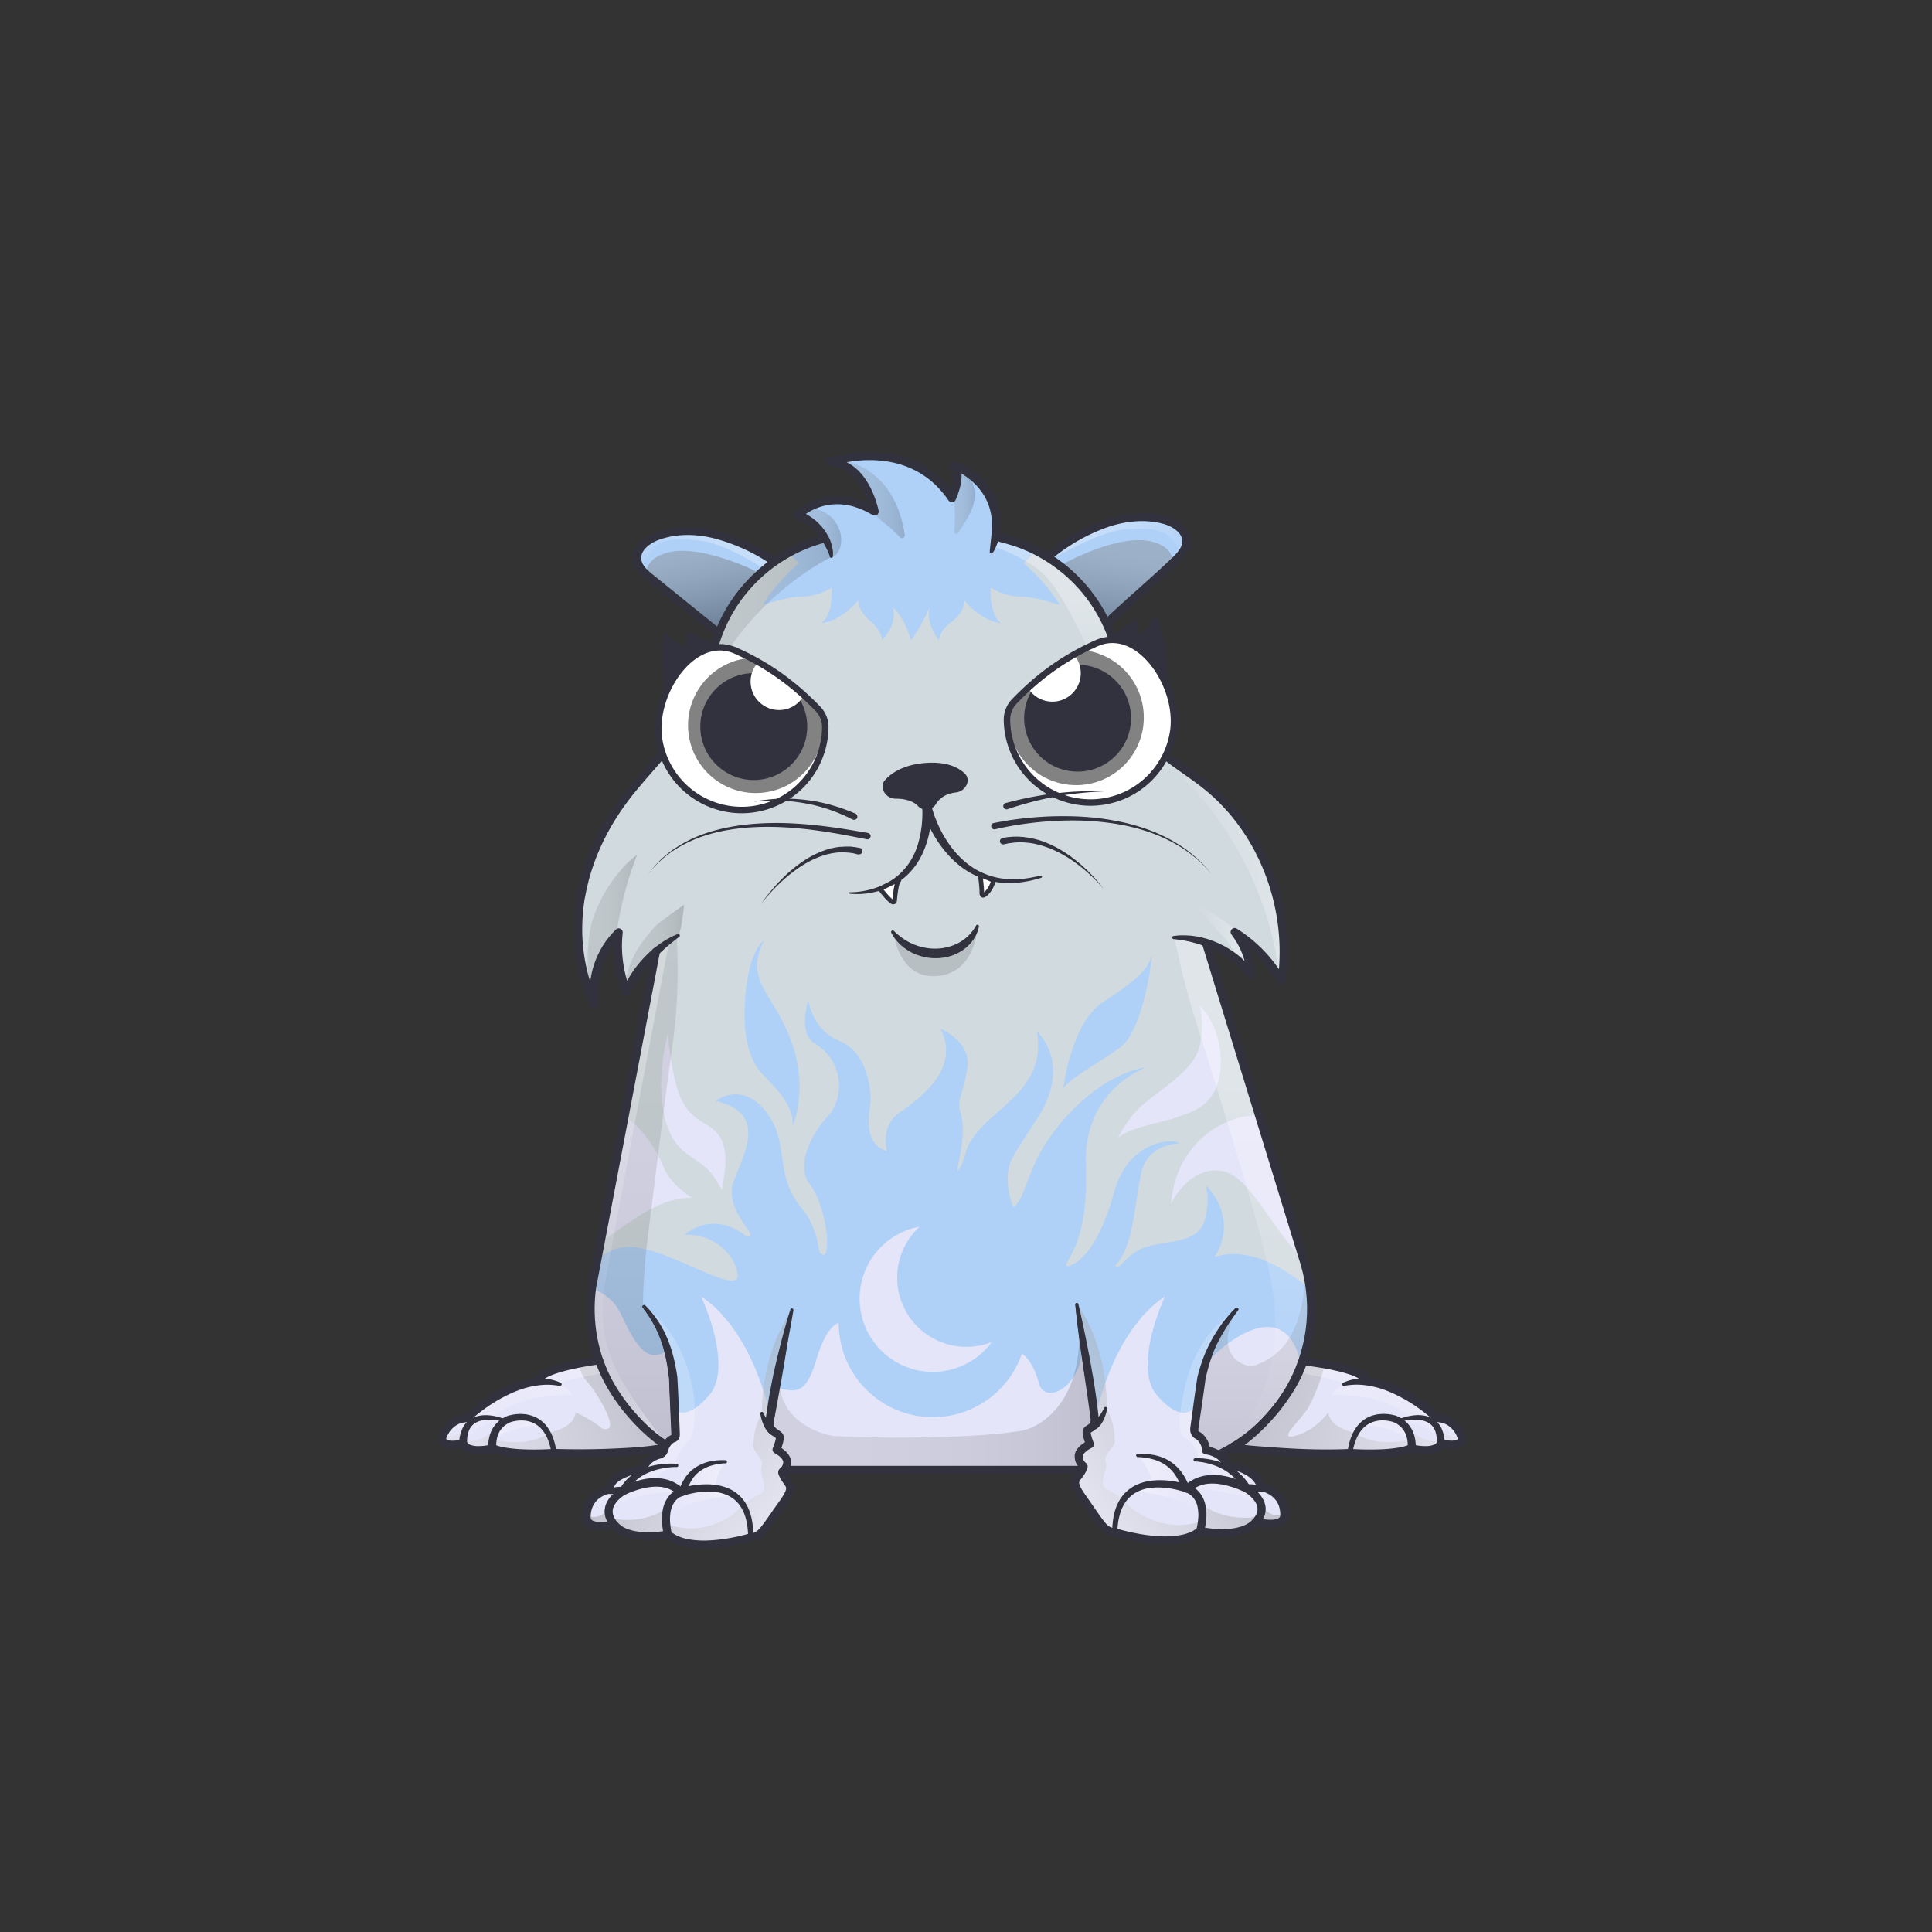 <svg xmlns="http://www.w3.org/2000/svg" viewBox="0 0 3000 3000" xmlns:xlink="http://www.w3.org/1999/xlink"><rect x="0" y="0" width="3000" height="3000" fill="#333333" stroke="none"/><g id="item_j"></g><g id="item_i"></g><mask id="hooktail_mask"><g fill="white"><path d="M0 0h3000v3000H0z"></path><path d="M0 0h3000v3000H0z"></path></g><g fill="black"><path d="M2399.9,1601.2a38.3,38.3,0,0,1,19.5,3.8l14.1,8.6c-25.9,53.4-14.1,96.3.5,123a151.2,151.2,0,0,0,38.5,45.7c10,8.6,28.1,16.7,51.7,16.7a111.4,111.4,0,0,0,13.8-.9,121.9,121.9,0,0,0,24.1-5.7h31.8v155.1H2251.8V1636.6h86.1Z"></path></g></mask><g clip-path="url(#kittyClipPath)" mask=""><g id="tail"></g></g><g id="item_h"></g><g clip-path="url(#kittyClipPath)"><g id="bodyFur"><clipPath id="furClipPath"><path d="M1717.4,967.2a241.5,241.5,0,0,1,13.7,36.8l16.7,65.1c7.6,32.4,19.5,65.2,43.6,88.3s53.4,39.9,79.7,60.6c90,71,134.4,191.2,118.8,304.8a216.3,216.3,0,0,0-72.9-76.1,126.4,126.4,0,0,1,25.7,66.1c-17.8-23.2-42.8-40.6-70.5-49.9h0l36,117.2,29.7,96.5,88.4,287.5a248.1,248.1,0,0,1-6.4,155.8l0.8,0.3c47.5,13.8,136.8,46.1,179.8,75.5,26.1,17.8,10.1,55.9-23.2,55.3l-261.5-5.1a246.8,246.8,0,0,1-65.4,28.1h0c2.8,13.3,12.3,21,28.1,21.9,18.2,1,23.7,18.6,24.5,25.5,2.3,21.2-5.8,34.7-27.9,36.9l-91.8,3a53.5,53.5,0,0,1-22.3-4,71.6,71.6,0,0,1-43.1-54.3l-3.5-20.7H1180.9l-5,26.6a71.4,71.4,0,0,1-8.8,23.9c-13.4,22.8-38.9,35.7-65.3,34.1l-84.3-5c-21.4-1.6-31.9-18.9-27.2-40.4,2.5-11.1,15.1-20.3,30.6-21.1,23.3-1.2,30.3-20.2,29.9-43.6l-0.2-3.4q-7-3.7-13.8-7.9L770,2251c-33.3.6-49.7-38.2-23.2-55.3,54-34.9,146.4-69.2,184.5-78.3l0.6-.3a248.9,248.9,0,0,1-12.6-117.5l60-315.5,17.1-89.7,22.2-116.6h0a194.9,194.9,0,0,0-45.8,61.9,195.9,195.9,0,0,1-12.1-91.8c-29,28-43.4,70.4-37.5,110.3-24.9-52.2-30.8-112.6-20.3-169.4s36.8-110.3,72.6-155.7c27.5-34.9,58.2-64.9,83.6-101.2a279.5,279.5,0,0,0,36.4-73.3h0a294.5,294.5,0,0,0,9.2-35.4,240.6,240.6,0,0,1,11.7-40.5l-1.2-.5c-35.7-28.7-68.4-55.4-104.1-84.1-9.7-7.8-20.2-17-21.5-29.4-1.7-17.5,15.7-30.7,32.2-36.6,30.4-10.8,64.3-9.4,95.3-.4a291.9,291.9,0,0,1,85.2,40.3l0.3,0.4a240.6,240.6,0,0,1,71.6-34.3l7.7-2.8c-7.8-12.3-20.7-26.1-41.9-36,0,0,48-47.3,118.7-5,0,0-13.9-74.7-69.4-76.7,0,0,121.4-43.7,189.4,56,0,0,17-35.7,3.3-51,0,0,76.2,25.4,63.8,109.8l8.6,2.6a240.7,240.7,0,0,1,72.7,30.3l3.4-3.1a291.9,291.9,0,0,1,81.5-47.3c30.1-11.5,63.8-15.8,95-7.7,17,4.4,35.4,16.2,35.2,33.7-0.2,12.5-9.8,22.5-18.9,31.1-33.1,31.6-71.5,64-104.6,95.6Z" fill="none"></path></clipPath><g clip-path="url(#furClipPath)"><path fill="#d1dadf" d="M18.2 11.6H2984.2V2977.46H18.2z"></path><path fill="#d1dadf" d="M731.9 563.3H2241.3V2387.39H731.9z"></path><path fill="#afd0f7" d="M1886.5,1951c34.5-56.5-4.7-100.8-12.8-109.1a.6.6,0,0,0-.9.6c4.9,18.5,1.5,38.7-2.1,52-11.1,40.4-67.9,29.9-99.9,45.4-23.6,11.4-32.6,31.5-37.4,27.2-2.2-2,.8-4.6.8-4.6,27-30,28-103,39-145,9.7-37.2,48.5-41.5,57.2-42a.5.5,0,0,0,.2-1c-14.1-6.7-78.8-1.7-100.4,76.3-30.3,108.9-69.4,115-71.9,115.3h-.3c-12.9-4.4,33.5-23,28.2-156.6-4.1-102.9,69.5-141.9,90.4-150.9.6-.2.3-1.1-.3-1-87,18.8-150.5,106.7-168.1,145.9s-22,64-34.7,70.6c-3.8-8.2-8.7-24.6-8.7-42.6,0-27.4,5.4-32.7,45.4-94,51.5-79.1,8.8-127.2,1.1-134.9a.5.5,0,0,0-.9.4c16.6,101.7-94.6,122.6-111.5,189-3.4,13.3-8.5,22.9-11.2,25.5a.5.5,0,0,1-.9-.4c.5-12.5,14.5-58.2,4.7-89-6.6-20.5,3.3-24.6,10.6-70.3,5.8-36.3-32.6-56.2-40.3-59.9-.5-.2-1,.3-.7.7,29.9,60.3-30.5,105.4-64.5,129.2-21.4,15-23.5,38-19.6,59.1a.5.5,0,0,1-.8.5l-5.4-2.7c-27-12-22.6-49.2-19.6-69.2s-3.7-81.2-47.7-99.2c-37.6-15.3-46.3-51.6-48.1-61.9,0-.5-.9-.6-1,0-6.2,26.8-7.6,54.3,9.8,65.1,49.8,30.8,44,85.9,24,111h-.1c-33,34.3-50.9,82-30.9,108s27,73,27,85,0,26-6,25-6.9-9.2-6.9-9.2c-3.3-23-11.1-44.9-26.1-62.8-42.4-50.6-20.6-96.7-50-142-35.7-54.9-76.5-30.3-83.1-25.7a.5.5,0,0,0,.2.9c78.5,19.3,44.8,78,26.9,124.8-11.8,30.6,14.2,63,24.3,78.3,4.9,7.5-2,7.7-3.2,7.7h-.3c-49.6-39.6-88.6-10.1-95.7-4a.6.6,0,0,0,.4,1c32.7-2.2,72.6,20.7,80.5,59.1s-89-27-152-39-88.4,50.3-89,51.9h-.1c-32.9,122.4,46.2,180.4,50.2,183.3.2,0,.2.1.2.3l21,94.2v.2l-26.8,114.7a.5.5,0,0,0,.5.7H1951.4a.6.6,0,0,0,.6-.6v-29.4l1.5-61.4v-.2l53.7-117,.2-.2,45-35.7h.1l52.2-58.1a.9.9,0,0,0,0-.7c-120.4-158.9-205.3-132.6-217.5-127.7C1886.7,1952,1886.3,1951.5,1886.5,1951Z"></path><path fill="#e5e5f9" d="M870.4,1998.3s67.8-13.8,94.1,43,43,73.4,70.7,56.8l11.9,80.2,1.9,80.4-91.4,22.2s-26.3-97-99.7-110.8c0,0,51.2-11.1,87.3,4.1,0,0-84.5-44.3-103.9-73.4S817.7,2016.3,870.4,1998.3Z"></path><path fill="#e5e5f9" d="M2071.9,2135.4c-30,20.7-64.6,38.8-64.6,38.8,36-15.2,87.3-4.1,87.3-4.1-73.5,13.8-99.8,110.8-99.8,110.8l-91.4-22.2-8.4-6.3-24,16.5-22.5,1.5s-4.9-81.5,9-135c25.5-37.5,135-136.5,162-19.5Z"></path><path fill="#e5e5f9" d="M1180.5,2280.9l14-87.3s-23.6-124.6-105.3-180c0,0,49.9,108,12.5,152.3s-55.4,22.2-55.4,22.2l2.7,83.1-96.9,18-49.9,83.1,22.2,24.9H1164Z"></path><path fill="#e5e5f9" d="M1717.2,2280.9l-7.3-45.4-9.1-13.7,2.4-28.2s23.5-124.6,105.2-180c0,0-49.8,108-12.4,152.3s55.4,22.2,55.4,22.2l-2.8,83.1,97,18,49.8,83.1-22.1,24.9H1733.6Z"></path><path fill="#e5e5f9" d="M1201.4,2153.5c36,9.6,49.8,12.4,66.5-43s34.5-56,34.5-56c0,80.7,65.5,146.1,146.2,146.1a146.2,146.2,0,0,0,138.1-98.3s16,6.7,26.5,45.7c9.3,34.6,67.5,6,67.5-59.5l43,254.5H1164.5Z"></path><path fill="#e5e5f9" d="M1500.5,2091.4a107.4,107.4,0,0,1-72.4-186.7,113.7,113.7,0,1,0,112.1,179.1A107.1,107.1,0,0,1,1500.5,2091.4Z"></path><path fill="#e5e5f9" d="M807.9,1919.4s20.1,41.1,67.2,38.1,125.5-101.3,199.7-97.3c0,0-33-19.9-44.1-47.2-14.5-35.2-57.2-112.4-144.5-95.3S774.8,1882.2,807.9,1919.4Z"></path><path fill="#e5e5f9" d="M1818.3,1869.2s29.1-62.2,82.3-50.2,99.4,151.5,157.6,149.5,70.7-72.1,72.2-100.3c6-109.4-89.3-144.5-183.6-136.5C1882.8,1737.2,1824.4,1788.9,1818.3,1869.2Z"></path><path fill="#e5e5f9" d="M1030.4,1726.9c-11.3-57,6.5-121.6,6.5-121.6,5.7,54.3,12.7,88.7,24.9,108.7,0,0,7,16.6,33.9,31.4,30.7,17,31.5,44.4,30.7,62.9-.6,13.8-5.7,39.6-5.7,39.6s-11.3-24.7-28.2-37.9C1066.7,1789.8,1041.7,1784.1,1030.4,1726.9Z"></path><path fill="#afd0f7" d="M1186.2,1460.5s-26.3,16.1-29.8,102c-3.3,83.9,26.8,104,37.8,116,12.4,13.6,38,39,37,69,0,0,25-57-3-132S1155,1523.2,1186.2,1460.5Z"></path><path fill="#afd0f7" d="M1651.2,1689.5s12-101,61-133,70-50,75-70-9,112-48,140S1665.2,1671.5,1651.2,1689.5Z"></path><path fill="#e5e5f9" d="M1736.2,1766.5s13-28,36-49,76-52,88-85,3-71,3-71,37,35,32,98c-5.3,65.5-58,70-70,76S1755.2,1749.5,1736.2,1766.5Z"></path><path fill="#afd0f7" d="M1583.9,926.3c24.7,0,61.6,13.3,61.6,13.3-14.4-25.7-40.2-51.2-56-65.4,27.8-24.7,44.3-55.6,44.3-89,0-81.6-98-242.2-218.9-242.2s-218.8,160.6-218.8,242.2c0,33.4,16.4,64.3,44.2,89-15.7,14.2-41.6,39.7-55.9,65.4,0,0,36.8-13.3,61.6-13.3s45.7-14,45.7-14,2.7,43.1-16.4,55.2c0,0,26.4,0,57.7-35.5,0,0-3.4,14,21,34.9,15.3,13.2,15.4,25.1,15.3,27.1,0,.1.1.1.2,0,2.4-2.3,24-24.2,17.1-50,.6-.4,15.7,9.9,27.9,49.8,10.2-12.2,19.7-30.5,29-51-6.3,26.7,14.6,51.5,14.6,51.5s-.6-13.4,17.8-27.4c25.6-19.4,21-34.9,21-34.9,31.2,35.5,57.7,35.5,57.7,35.5-19.1-12.1-16.5-55.2-16.5-55.2S1559.1,926.3,1583.9,926.3Z"></path><path fill="#afd0f7" d="M1603.3,848.8l50.9,36.4,49.3,52.7,49.3,76.6,38.9,63.3c5.2-8.1,1193.7-742.5,1192.5-747.9-2-8.7,0-319.9,0-319.9H1959.8Z"></path><path fill="#afd0f7" d="M1222.2 857.9L818 10 18.2 10 18.2 913.2 1064.2 1089.7 1103 999.6 1131.2 942.8 1156 913.2 1194.3 877.9 1222.2 857.9z"></path><path fill="#e5e5f9" d="M920.7,2083.5s21.9,128,127.9,164.8v13.9H729.3V2163Z"></path><path fill="#e5e5f9" d="M2030.9,2083.5s-21.9,128-127.9,164.8v13.9h319.3V2163Z"></path></g></g><g id="shadow" style="mix-blend-mode:multiply"><defs><clipPath id="shadowClipPath"><path d="M1717.4,967.2a241.5,241.5,0,0,1,13.7,36.8l16.7,65.1c7.6,32.4,19.5,65.2,43.6,88.3s53.4,39.9,79.7,60.6c90,71,134.4,191.2,118.8,304.8a216.3,216.3,0,0,0-72.9-76.1,126.4,126.4,0,0,1,25.7,66.1c-17.8-23.2-42.8-40.6-70.5-49.9h0l36,117.2,29.7,96.5,88.4,287.5a248.1,248.1,0,0,1-6.4,155.8l0.8,0.3c47.5,13.8,136.8,46.1,179.8,75.5,26.1,17.8,10.1,55.9-23.2,55.3l-261.5-5.1a246.8,246.8,0,0,1-65.4,28.1h0c2.8,13.3,12.3,21,28.1,21.9,18.2,1,23.7,18.6,24.5,25.5,2.3,21.2-5.8,34.7-27.9,36.9l-91.8,3a53.5,53.5,0,0,1-22.3-4,71.6,71.6,0,0,1-43.1-54.3l-3.5-20.7H1180.9l-5,26.6a71.4,71.4,0,0,1-8.8,23.9c-13.4,22.8-38.9,35.7-65.3,34.1l-84.3-5c-21.4-1.6-31.9-18.9-27.2-40.4,2.5-11.1,15.1-20.3,30.6-21.1,23.3-1.2,30.3-20.2,29.9-43.6l-0.2-3.4q-7-3.7-13.8-7.9L770,2251c-33.3.6-49.7-38.2-23.2-55.3,54-34.9,146.4-69.2,184.5-78.3l0.6-.3a248.9,248.9,0,0,1-12.6-117.5l60-315.5,17.1-89.7,22.2-116.6h0a194.9,194.9,0,0,0-45.8,61.9,195.9,195.9,0,0,1-12.1-91.8c-29,28-43.4,70.4-37.5,110.3-24.9-52.2-30.8-112.6-20.3-169.4s36.8-110.3,72.6-155.7c27.5-34.9,58.2-64.9,83.6-101.2a279.5,279.5,0,0,0,36.4-73.3h0a294.5,294.5,0,0,0,9.2-35.4,240.6,240.6,0,0,1,11.7-40.5l-1.2-.5c-35.7-28.7-68.4-55.4-104.1-84.1-9.7-7.8-20.2-17-21.5-29.4-1.7-17.5,15.7-30.7,32.2-36.6,30.4-10.8,64.3-9.4,95.3-.4a291.9,291.9,0,0,1,85.2,40.3l0.3,0.4a240.6,240.6,0,0,1,71.6-34.3l7.7-2.8c-7.8-12.3-20.7-26.1-41.9-36,0,0,48-47.3,118.7-5,0,0-13.9-74.7-69.4-76.7,0,0,121.4-43.7,189.4,56,0,0,13-40.7-.7-56,0,0,80.2,30.4,67.8,114.8l8.6,2.6a240.7,240.7,0,0,1,72.7,30.3l3.4-3.1a291.9,291.9,0,0,1,81.5-47.3c30.1-11.5,63.8-15.8,95-7.7,17,4.4,35.4,16.2,35.2,33.7-0.2,12.5-9.8,22.5-18.9,31.1-33.1,31.6-71.5,64-104.6,95.6Z" fill="none"></path></clipPath><linearGradient id="shadowGradient" x1="1180.91" y1="2153.98" x2="1714.46" y2="2153.98" gradientUnits="userSpaceOnUse"><stop offset="0" stop-color="gray"></stop><stop offset=".27" stop-color="#7d7d7d"></stop><stop offset=".46" stop-color="#747474"></stop><stop offset=".64" stop-color="#646464"></stop><stop offset=".8" stop-color="#4d4d4d"></stop><stop offset=".95" stop-color="#303030"></stop><stop offset="1" stop-color="#242424"></stop></linearGradient><linearGradient id="shadowGradient2" x1="1698.67" y1="781.55" x2="1698.67" y2="918.52" gradientTransform="matrix(-.98 .19 .19 .98 2599.64 -240.56)" gradientUnits="userSpaceOnUse"><stop offset="0" stop-color="gray"></stop><stop offset=".14" stop-color="#797979"></stop><stop offset=".35" stop-color="#646464"></stop><stop offset=".6" stop-color="#434343"></stop><stop offset=".89" stop-color="#141414"></stop><stop offset="1"></stop></linearGradient><linearGradient id="shadowGradient3" x1="967.21" y1="1454.12" x2="967.21" y2="2254.41" href="#shadowGradient" xlink:href="#shadowGradient"></linearGradient><linearGradient id="shadowGradient4" x1="1971.82" y1="1970.17" x2="1971.82" y2="2305.13" href="#shadowGradient" xlink:href="#shadowGradient"></linearGradient><linearGradient id="shadowGradient5" x1="712.25" y1="955.89" x2="712.25" y2="1092.86" gradientTransform="rotate(8.1 1951.221 7715.319)" href="#shadowGradient2" xlink:href="#shadowGradient2"></linearGradient><linearGradient id="shadowGradient6" x1="1085.95" y1="963.75" x2="1293.19" y2="963.75" href="#shadowGradient" xlink:href="#shadowGradient"></linearGradient><linearGradient id="shadowGradient7" x1="969.11" y1="1470.94" x2="1062.29" y2="1470.94" href="#shadowGradient" xlink:href="#shadowGradient"></linearGradient><linearGradient id="shadowGradient8" x1="912.44" y1="1442.16" x2="989.13" y2="1442.16" href="#shadowGradient" xlink:href="#shadowGradient"></linearGradient><linearGradient id="shadowGradient9" x1="1296.49" y1="775.18" x2="1404.91" y2="775.18" href="#shadowGradient" xlink:href="#shadowGradient"></linearGradient><linearGradient id="shadowGradient10" x1="1474.19" y1="771.29" x2="1513.42" y2="771.29" href="#shadowGradient" xlink:href="#shadowGradient"></linearGradient><linearGradient id="shadowGradient11" x1="1235.56" y1="826.93" x2="1306.12" y2="826.93" href="#shadowGradient" xlink:href="#shadowGradient"></linearGradient></defs><path fill="none" d="M1.8 0H3001.8V3000H1.8z"></path><g clip-path="url(#shadowClipPath)"><path d="M1213.2,2110.7c-22.2,91.8,60.8,117.5,83.2,119.2,41.2,3.1,203.6,5.6,287.7-7.9,43.8-7,109.2-65.4,87.3-196.3l43,256.8H1180.9Z" opacity=".2" fill="url(#shadowGradient)" style="mix-blend-mode:multiply"></path><path d="M1050.7,1454.1s0.1,2.1.4,5.9a840.4,840.4,0,0,1-6.6,161.1c-17.7,128.4-31.5,243.2-39.3,305.8a909.6,909.6,0,0,0-6.8,98.4v3.4c23.5,26,47.6,88.8,52.6,176.8l1.3,49s-31.3-.8-81-0.8c-62,0-110.8-111.7-79.2-278.2,28.4-149.5,80.7-435.8,80.7-435.8S995.5,1484.1,1050.7,1454.1Z" opacity=".2" fill="url(#shadowGradient3)" style="mix-blend-mode:multiply"></path><path d="M1854.3,2157.4s29.9-91.4,66.3-124.9c-39.4,75,14.1,92.7,28.1,87.7,53.7-19.2,75-66.7,79.2-150l65.3,116.3s-55,256-204,214l-38.7-18.1Z" opacity=".2" fill="url(#shadowGradient4)" style="mix-blend-mode:multiply"></path><path d="M1173.5,887s-88.1-44.3-139.7-28.2c-25,7.8-32,21.9-30.2,37.8,10.8,12.7,29.8,13.9,40.1,29.4,25.8,26.5,71.4,56.2,71.4,56.2l23.8-47.8Z" opacity=".4" fill="url(#shadowGradient2)" style="mix-blend-mode:multiply"></path><path d="M1651.1,875.6s86-48.2,138.3-34.4c25.3,6.7,32.9,20.4,31.9,36.4-10.2,13.1-29.2,15.3-38.7,31.2-24.6,27.7-68.8,59.4-68.8,59.4l-26-46.6Z" opacity=".4" fill="url(#shadowGradient5)" style="mix-blend-mode:multiply"></path><path d="M1293.2,863.8s-138.6,62.4-207.2,228.5c0,0,22.2-217.5,195.8-257.1Z" opacity=".2" fill="url(#shadowGradient6)" style="mix-blend-mode:multiply"></path><path d="M969.1,1536.9c4.2-40.3,20.5-67.8,47.6-97.8,7.3-8,45.5-34.1,45.5-34.1s-3.4,39.7-9,47.6c-7.8,11.2-21.1,13.1-32.8,20.2s-17.7,20.8-26.3,31.3" opacity=".2" fill="url(#shadowGradient7)" style="mix-blend-mode:multiply"></path><path d="M919.5,1556.8c-7.4-38.7-10.4-78.8-2.2-117.4s39.7-89,71.8-111.9c-24.5,65.1-25.7,91.7-34.5,133.2" opacity=".2" fill="url(#shadowGradient8)" style="mix-blend-mode:multiply"></path><path d="M1296.5,714.6c31.1-.1,60.6,17.5,79.5,42.3,16.2,21.3,25.1,47.3,28.9,73.9a4.3,4.3,0,0,1-7.3,3.6c-7-7.3-14.7-14.9-23.1-21.1a97.9,97.9,0,0,1-27-30.4,2.4,2.4,0,0,0-1.9-1.3c-2.1-.1-0.2,2.8.2,1.5" opacity=".2" fill="url(#shadowGradient9)" style="mix-blend-mode:multiply"></path><path d="M1474.2,743.5a212.7,212.7,0,0,1,7.4,81.7,3.3,3.3,0,0,0,6.1,2.2c7-10.6,13.8-20.8,19.4-32.2a59.9,59.9,0,0,0-29.2-81.4" opacity=".2" fill="url(#shadowGradient10)" style="mix-blend-mode:multiply"></path><path d="M1235.6,789.8c18.1-4,38.2-.6,52.6,11.1s21.8,32.2,16.1,49.8c-2.1,6.6-6.6,13.1-13.3,14.9-7.4-16.8-11-37.8-27.4-46.2" opacity=".2" fill="url(#shadowGradient11)" style="mix-blend-mode:multiply"></path></g></g><g id="highlight" style="mix-blend-mode:overlay"><defs><clipPath id="highlightClipPath"><path d="M1717.4,967.2a241.5,241.5,0,0,1,13.7,36.8l16.7,65.1c7.6,32.4,19.5,65.2,43.6,88.3s53.4,39.9,79.7,60.6c90,71,134.4,191.2,118.8,304.8a216.3,216.3,0,0,0-72.9-76.1,126.4,126.4,0,0,1,25.7,66.1c-17.8-23.2-42.8-40.6-70.5-49.9h0l36,117.2,29.7,96.5,88.4,287.5a248.1,248.1,0,0,1-6.4,155.8l0.8,0.3c47.5,13.8,136.8,46.1,179.8,75.5,26.1,17.8,10.1,55.9-23.2,55.3l-261.5-5.1a246.8,246.8,0,0,1-65.4,28.1h0c2.8,13.3,12.3,21,28.1,21.9,18.2,1,23.7,18.6,24.5,25.5,2.3,21.2-5.8,34.7-27.9,36.9l-91.8,3a53.5,53.5,0,0,1-22.3-4,71.6,71.6,0,0,1-43.1-54.3l-3.5-20.7H1180.9l-5,26.6a71.4,71.4,0,0,1-8.8,23.9c-13.4,22.8-38.9,35.7-65.3,34.1l-84.3-5c-21.4-1.6-31.9-18.9-27.2-40.4,2.5-11.1,15.1-20.3,30.6-21.1,23.3-1.2,30.3-20.2,29.9-43.6l-0.2-3.4q-7-3.7-13.8-7.9L770,2251c-33.3.6-49.7-38.2-23.2-55.3,54-34.9,146.4-69.2,184.5-78.3l0.6-.3a248.9,248.9,0,0,1-12.6-117.5l60-315.5,17.1-89.7,22.2-116.6h0a194.9,194.9,0,0,0-45.8,61.9,195.9,195.9,0,0,1-12.1-91.8c-29,28-43.4,70.4-37.5,110.3-24.9-52.2-30.8-112.6-20.3-169.4s36.8-110.3,72.6-155.7c27.5-34.9,58.2-64.9,83.6-101.2a279.5,279.5,0,0,0,36.4-73.3h0a294.5,294.5,0,0,0,9.2-35.4,240.6,240.6,0,0,1,11.7-40.5l-1.2-.5c-35.7-28.7-68.4-55.4-104.1-84.1-9.7-7.8-20.2-17-21.5-29.4-1.7-17.5,15.7-30.7,32.2-36.6,30.4-10.8,64.3-9.4,95.3-.4a291.9,291.9,0,0,1,85.2,40.3l0.3,0.4a240.6,240.6,0,0,1,71.6-34.3l7.7-2.8c-7.8-12.3-20.7-26.1-41.9-36,0,0,48-47.3,118.7-5,0,0-13.9-74.7-69.4-76.7,0,0,121.4-43.7,189.4,56,0,0,13-40.7-.7-56,0,0,80.2,30.4,67.8,114.8l8.6,2.6a240.7,240.7,0,0,1,72.7,30.3l3.4-3.1a291.9,291.9,0,0,1,81.5-47.3c30.1-11.5,63.8-15.8,95-7.7,17,4.4,35.4,16.2,35.2,33.7-0.2,12.5-9.8,22.5-18.9,31.1-33.1,31.6-71.5,64-104.6,95.6Z" fill="none"></path></clipPath><linearGradient id="highlightGradient" x1="1982.83" y1="2256.39" x2="1982.83" y2="1456.14" gradientUnits="userSpaceOnUse"><stop offset="0" stop-color="#fff" stop-opacity="0"></stop><stop offset=".72" stop-color="#fff"></stop></linearGradient><linearGradient id="highlightGradient2" x1="1676.83" y1="1173.88" x2="1676.83" y2="834.22" href="#highlightGradient" xlink:href="#highlightGradient"></linearGradient><linearGradient id="highlightGradient3" x1="908.88" y1="1853.92" x2="1039" y2="1853.92" href="#highlightGradient" xlink:href="#highlightGradient"></linearGradient><linearGradient id="highlightGradient4" x1="2116.32" y1="2248.97" x2="2116.32" y2="2113.28" href="#highlightGradient" xlink:href="#highlightGradient"></linearGradient><linearGradient id="highlightGradient5" x1="1044.74" y1="2253.08" x2="1044.74" y2="2117.39" gradientTransform="matrix(-1 0 0 1 1878.82 0)" href="#highlightGradient" xlink:href="#highlightGradient"></linearGradient><linearGradient id="highlightGradient6" x1="1793.84" y1="905.71" x2="1793.84" y2="719.86" gradientTransform="rotate(-43.1 1804.488 883.275)" href="#highlightGradient" xlink:href="#highlightGradient"></linearGradient><linearGradient id="highlightGradient7" x1="1388.35" y1="547.46" x2="1388.35" y2="361.61" gradientTransform="matrix(-.7 -.71 -.71 .7 2379.32 1527.44)" href="#highlightGradient" xlink:href="#highlightGradient"></linearGradient><linearGradient id="highlightGradient8" x1="1791.24" y1="1299.2" x2="2064.4" y2="1299.2" href="#highlightGradient" xlink:href="#highlightGradient"></linearGradient><linearGradient id="highlightGradient9" x1="1854.92" y1="1450.16" x2="1941.81" y2="1450.16" href="#highlightGradient" xlink:href="#highlightGradient"></linearGradient></defs><g clip-path="url(#highlightClipPath)" opacity=".3"><path d="M1886.6,1468.5c56.9,249.1,235.5,405.7,252.9,497.1,21.8,114.7-96.5,75.8-117.2,147.7-9.5,32.9-72.5,107.6-72.5,107.6l-61.1,35.5s127.4-81.3,81.2-286c-19.5-86.7-79-277.4-111.6-379.9q-18.6-58.4-31.3-118.3-1.6-7.5-3.5-16" fill="url(#highlightGradient)" style="mix-blend-mode:overlay"></path><path d="M1682.7,915.9c-20.7-36.8-78.6-66.4-129.5-81.7l-9,14.9s58.8,19.7,82.5,49.4l4.1,5c7.9,9.3,40.8,52.9,96.8,193.7,12.2,30.8,56.9,51.2,79.7,75.2C1828,1194.5,1701.7,949.7,1682.7,915.9Z" fill="url(#highlightGradient2)"></path><path d="M1039,1462.1l-12.2,8.1-25,16.7s-141,524.6-75.7,624c0,0,42.1,98.3,110.7,134.9-66.7-90.9-116.7-144.9-96.7-256.9S1039,1462.1,1039,1462.1Z" fill="url(#highlightGradient3)"></path><path d="M1999.2,2162.4s113.2,21.1,98.4,83.6l92.6,3,43.3-6.5-4.3-68.5-206.8-60.7Z" fill="url(#highlightGradient4)"></path><path d="M951.2,2166.5s-113.2,21.1-98.4,83.6l-92.6,3-43.3-6.5,4.3-68.5,206.8-60.7Z" opacity=".7" fill="url(#highlightGradient5)"></path><path d="M1632.5,868.9s75-44.5,115.2-47c43.6-2.6,70.4-2,85.9,39,11.7,31,36.1-11.5,36.1-11.5l-52.5-90-204,80Z" fill="url(#highlightGradient6)"></path><path d="M1187.5,883.7s-61-40.2-101-44.3c-43.4-4.5-70.2-5-87.5,35.3-13,30.4-35.6-13.1-35.6-13.1l56.3-87.7,200.4,88.7Z" fill="url(#highlightGradient7)"></path><path d="M1791.2,1167.2c106.3,83.4,177.8,209.7,194.8,343.8,1,8.1,3.2,17.8,10.9,20.2s14.1-3.7,18.9-9.4c19.4-23.4,30-52.9,37.1-82.4,16.5-68.3,16-141.6-8-207.7s-72.5-124.2-136.4-153.5c-19.8-9.1-42.7-15.4-63.2-8" fill="url(#highlightGradient8)" style="mix-blend-mode:overlay"></path><path d="M1855.7,1407.2a2.5,2.5,0,0,1,3.2-3.9c5,3.3,9.9,6.6,15,9.6,17.1,10.2,34.6,20.6,47.5,35.8,5,5.9,28.5,42.7,17.5,48.1s-29.3-32.2-34.7-37.6C1888.1,1443.3,1872.8,1423.7,1855.7,1407.2Z" fill="url(#highlightGradient9)" style="mix-blend-mode:overlay"></path></g></g><g id="bodyMask"><path d="M1717.4,967.2a241.5,241.5,0,0,1,13.7,36.8l16.7,65.1c7.6,32.4,19.5,65.2,43.6,88.3s53.4,39.9,79.7,60.6c90,71,134.4,191.2,118.8,304.8a216.3,216.3,0,0,0-72.9-76.1,126.4,126.4,0,0,1,25.7,66.1c-17.8-23.2-42.8-40.6-70.5-49.9h0l36,117.2,29.7,96.5,88.4,287.5a248.1,248.1,0,0,1-6.4,155.8l0.8,0.3c47.5,13.8,136.8,46.1,179.8,75.5,26.1,17.8,10.1,55.9-23.2,55.3l-261.5-5.1a246.8,246.8,0,0,1-65.4,28.1h0c2.8,13.3,12.3,21,28.1,21.9,18.2,1,23.7,18.6,24.5,25.5,2.3,21.2-5.8,34.7-27.9,36.9l-91.8,3a53.5,53.5,0,0,1-22.3-4,71.6,71.6,0,0,1-43.1-54.3l-3.5-20.7H1180.9l-5,26.6a71.4,71.4,0,0,1-8.8,23.9c-13.4,22.8-38.9,35.7-65.3,34.1l-84.3-5c-21.4-1.6-31.9-18.9-27.2-40.4,2.5-11.1,15.1-20.3,30.6-21.1,23.3-1.2,30.3-20.2,29.9-43.6l-0.2-3.4q-7-3.7-13.8-7.9L770,2251c-33.3.6-49.7-38.2-23.2-55.3,54-34.9,146.4-69.2,184.5-78.3l0.6-.3a248.9,248.9,0,0,1-12.6-117.5l60-315.5,17.1-89.7,22.2-116.6h0a194.9,194.9,0,0,0-45.8,61.9,195.9,195.9,0,0,1-12.1-91.8c-29,28-43.4,70.4-37.5,110.3-24.9-52.2-30.8-112.6-20.3-169.4s36.8-110.3,72.6-155.7c27.5-34.9,58.2-64.9,83.6-101.2a279.5,279.5,0,0,0,36.4-73.3h0a294.5,294.5,0,0,0,9.2-35.4,240.6,240.6,0,0,1,11.7-40.5l-1.2-.5c-35.7-28.7-68.4-55.4-104.1-84.1-9.7-7.8-20.2-17-21.5-29.4-1.7-17.5,15.7-30.7,32.2-36.6,30.4-10.8,64.3-9.4,95.3-.4a291.9,291.9,0,0,1,85.2,40.3l0.3,0.4a240.6,240.6,0,0,1,71.6-34.3l7.7-2.8c-7.8-12.3-20.7-26.1-41.9-36,0,0,48-47.3,118.7-5,0,0-13.9-74.7-69.4-76.7,0,0,121.4-43.7,189.4,56,0,0,17-35.7,3.3-51,0,0,76.2,25.4,63.8,109.8l8.6,2.6a240.7,240.7,0,0,1,72.7,30.3l3.4-3.1a291.9,291.9,0,0,1,81.5-47.3c30.1-11.5,63.8-15.8,95-7.7,17,4.4,35.4,16.2,35.2,33.7-0.2,12.5-9.8,22.5-18.9,31.1-33.1,31.6-71.5,64-104.6,95.6Z" fill="none"></path></g><g id="body"><path d="M1850.5 2273.9c130.6-34.8 214.8-171.9 175.8-309.9l-153.4-498.9M1180.9 2282.4L1714.5 2282.4M1016.8 1486.8l-97.5 512.7c-14.2 107.9 42.3 207 131.5 254.1M1018.5 1477.8L1016.8 1486.8" fill="none" stroke="#31323d" stroke-linecap="round" stroke-miterlimit="10" stroke-width="12.5"></path><path d="M1228.6,2040.8c-1.7,15.3-3.8,30.4-6,45.6l-3.5,22.7-3.8,22.6c-2.6,15.1-5.4,30.1-8.1,45.2l-8.3,45.1-16.6,90.3a76.3,76.3,0,0,1-3.5,12.1,77.5,77.5,0,0,1-5.4,11.4,75.5,75.5,0,0,1-16,19.4,78.7,78.7,0,0,1-45.9,18.8l-6.3.2h-6.1l-11.5-.7-22.9-1.3-45.8-2.8h-4.7l-1.8-.3a44.1,44.1,0,0,1-6.7-1.7,35.7,35.7,0,0,1-12.3-7.3,34.7,34.7,0,0,1-8.3-11.7,40.4,40.4,0,0,1-3.1-13.5,50.7,50.7,0,0,1,1-13.2l0.2-.8v-1.7l0.3-1.1a26.9,26.9,0,0,1,1.5-3.6,30.2,30.2,0,0,1,4.1-6.2,37.9,37.9,0,0,1,11-8.8,45.9,45.9,0,0,1,12.7-4.5,49,49,0,0,1,6.6-.9l2.7-.2,2.1-.3a22,22,0,0,0,4.3-1.2,18.5,18.5,0,0,0,3.8-1.9c4.6-3,7.7-8.4,9.4-14.8a70.5,70.5,0,0,0,1.8-20.8l-0.9-22.9-1.9-45.9c-0.6-15.3-1.3-30.6-1.8-45.9v0.5c-0.6-5-1.3-9.9-2-14.9-0.4-2.5-.8-4.9-1.2-7.4s-0.9-4.9-1.4-7.3-1-4.9-1.6-7.3-1.2-4.8-1.8-7.2q-1.9-7.2-4.4-14.2c-0.8-2.3-1.7-4.6-2.6-6.9s-1.8-4.6-2.9-6.8l-1.5-3.4-1.6-3.3-1.7-3.3-1.8-3.3-1.8-3.2-1.9-3.2-4-6.3c-1.4-2.1-2.8-4.1-4.3-6.2l-2.2-3-2.3-3h0a2.2,2.2,0,0,1,3.4-2.9l5.4,5.6q2.6,2.9,5.1,5.9c1.7,2,3.3,4,4.8,6.1l2.3,3.2,2.2,3.2c1.5,2.2,2.9,4.3,4.2,6.6l2,3.4,1.9,3.4q1.9,3.4,3.5,7c1.1,2.4,2.2,4.7,3.2,7.2q3,7.2,5.4,14.7c1.6,5,3,10,4.2,15q0.9,3.8,1.7,7.6c0.5,2.5,1.1,5.1,1.5,7.6,0.9,5.1,1.7,10.2,2.4,15.3v0.5c0.9,15.3,1.6,30.6,2.4,45.8l2.3,45.8,1.1,22.9a94.4,94.4,0,0,1-.1,12.3,71.8,71.8,0,0,1-1.9,12.5,54.5,54.5,0,0,1-2,6.3,42.8,42.8,0,0,1-3.1,6.2,33.3,33.3,0,0,1-9.8,10.4,35.1,35.1,0,0,1-13.2,5.3l-3.5.5-3,.2a35,35,0,0,0-4.7.6,31.9,31.9,0,0,0-8.8,3.2,23.9,23.9,0,0,0-6.9,5.5,16.1,16.1,0,0,0-2.2,3.3,13,13,0,0,0-1.2,3.7,36.6,36.6,0,0,0-.7,9.6,26.2,26.2,0,0,0,2,8.7,20.4,20.4,0,0,0,4.9,6.9,21.4,21.4,0,0,0,7.3,4.3,30.1,30.1,0,0,0,4.4,1.1l1,0.2h3.9l45.8,2.7,22.9,1.4,11.5,0.7h10.5a64.5,64.5,0,0,0,37.6-15.2,61.4,61.4,0,0,0,13.1-15.7,65,65,0,0,0,7.4-19.2l17.4-90.1,8.7-45.1c2.9-15,5.8-30,8.8-45l4.7-22.5,5-22.4c3.4-14.9,7-29.8,11-44.6A2.2,2.2,0,0,1,1228.6,2040.8Z" fill="#31323d"></path><path d="M1095.2 2319.6h-.5l-1.7.2a18.6 18.6 0 0 0-5.8 2 22.5 22.5 0 0 0-6.7 5.5 30.2 30.2 0 0 0-2.9 4 38.9 38.9 0 0 0-2.4 4.6l-.5 1.2-.5 1.2-.5 1.2-.4 1.3c-.5 1.7-.9 3.4-1.3 5l-.5 2.4c-.2.8-.3 1.6-.4 2.4s-.4 3-.6 4.4-.2 2.6-.3 3.7-.1 2.1-.2 2.9v2.7a6.3 6.3 0 1 1-12.5-.6 6.9 6.9 0 0 1 .1-.8l.5-2.7c.2-.9.3-1.9.6-3.1s.5-2.6.9-4.1.8-3.1 1.3-4.8l.8-2.6.9-2.7c.7-1.8 1.4-3.7 2.3-5.5l.6-1.4.7-1.4.7-1.4.8-1.4a46.9 46.9 0 0 1 3.6-5.2 37.5 37.5 0 0 1 4.2-4.5 28.8 28.8 0 0 1 9.4-5.8 23.9 23.9 0 0 1 7.7-1.5h3.1A2.2 2.2 0 1 1 1095.2 2319.6zM1052.7 2314.9h-.6l-1.6.4-2.5.9-.7.3-.8.4-1.6.9-1.7 1.1-1.7 1.3-.9.7-.8.8-1.6 1.7-1.5 2-.7 1-.6 1.1-1.3 2.2-1.1 2.4c-.3.8-.7 1.6-1 2.4l-.8 2.5-.8 2.4-.6 2.5a42.3 42.3 0 0 0-1 4.7l-.6 4.3a35.4 35.4 0 0 0-.3 3.7l-.2 2.8-.2 2.5v.4a6.3 6.3 0 1 1-12.5-.8 6.9 6.9 0 0 1 .1-.8l.5-2.7.6-3.1c.3-1.2.4-2.5.9-4l1.3-4.7a51.3 51.3 0 0 1 1.8-5.2l1-2.7 1.3-2.7 1.3-2.7c.5-.9 1.1-1.8 1.6-2.7l1.7-2.6 1.9-2.4.9-1.2 1.1-1.1 2.1-2.1 2.2-1.8 1.1-.9 1.2-.7 2.2-1.4 2.2-1.1 2.1-.8 1-.4 1-.3a26.5 26.5 0 0 1 3.2-.7l2.2-.2h.8A2.2 2.2 0 1 1 1052.7 2314.9zM1673.7 2025.2l2.2 9.4c1.4 6.1 3.4 15.1 5.8 26.6 1.2 5.7 2.5 12.1 3.9 19l4.4 22.5 4.8 25.6 5 28.4 23.3 135.3c1.1 6.1 2 12.8 3.6 17.8a63.3 63.3 0 0 0 7.2 15.7 65.1 65.1 0 0 0 25.9 23.4l4.1 1.9 1.1.4 1 .4 2 .7a45.4 45.4 0 0 0 8.4 1.7l4.3.3h4.6l10-.3 40.1-1.4 39.4-1.2 2.5-.3 1.2-.2.9-.2 1.9-.4 1.9-.6a21.7 21.7 0 0 0 6.5-3.5 17 17 0 0 0 4.3-5.4c.2-.6.6-1.1.7-1.7l.6-1.8a30.4 30.4 0 0 0 .8-3.9 37.8 37.8 0 0 0 .4-4.1c0-.7 0-1.4 0-2.1s0-1.4-.1-2.2l-.2-2.2v-.3a.3.3 0 1 1 0-.1v-1.6l-.2-.8-.2-.9c-.1-.6-.4-1.3-.6-1.9-1.7-5-4.7-9.3-8.4-11.7a17.3 17.3 0 0 0-6.4-2.3l-1.8-.2-2.6-.2h-1.2l-1.5-.2-2.9-.5a39.5 39.5 0 0 1-10.9-4.2 30.1 30.1 0 0 1-9.1-8 34 34 0 0 1-5.3-10.4 47.2 47.2 0 0 1-1.9-10.7c-.1-.9-.1-1.7-.1-2.6s0-1.8 0-2.6v-4.6l.2-9.1.8-35.4.2-8.6v-3.7c0-.8 0-.4 0-.6v-.3l.3-4.2.3-4.2c.1-1.4.2-2.7.4-4.2l1-8.4a250.4 250.4 0 0 1 6.4-31.5 277 277 0 0 1 9.1-28l2.7-6.4c.9-2.1 1.7-4.2 2.7-6.2l2.8-5.9c.9-1.9 1.8-3.9 2.8-5.7l2.9-5.4 1.4-2.6 1.5-2.5 2.9-4.9c.9-1.6 1.8-3.2 2.8-4.7l5.6-8.7 5.4-7.7 2.6-3.5 2.5-3.2c1.6-2.1 3.1-4.1 4.6-5.8l4.1-4.9 3.5-4 6.6-7.1a2.2 2.2 0 0 1 3.4 2.8h0l-5.6 7.8c-3.6 5.1-8.8 12.6-14.9 22.5l-4.7 7.8-4.8 8.8c-.9 1.5-1.7 3.1-2.5 4.7l-2.5 4.9-1.3 2.5-1.2 2.6-2.5 5.4a290.9 290.9 0 0 0-17.7 50.6l-.9 3.6-.4 1.8-.4 1.8-1.5 7.4-.4 1.9-.3 1.9-.6 3.8-.6 3.9-.3 1.9-.2 1.9-.9 7.8c-.2 1.3-.2 2.7-.3 4.1l-.3 4.2-.3 4.2v.3c0-.1 0 .5 0-.1v12.3l-.5 35.4v13.7c0 .8 0 1.4 0 2.1s0 1.4.1 2a33.7 33.7 0 0 0 1.4 7.5 20.3 20.3 0 0 0 3.2 6.2c2.7 3.6 6.9 5.8 12 6.9l1.8.3.9.2h1.2l2.2.2 3 .3a31.3 31.3 0 0 1 11.7 4.2 31.8 31.8 0 0 1 9 8.5 40.3 40.3 0 0 1 5.4 10.5c.3.9.6 1.8.8 2.8l.4 1.4.3 1.6v2.9l.2 2.7c.1.9.1 1.8.1 2.8s.1 1.8 0 2.8a52 52 0 0 1-.5 5.7 44.4 44.4 0 0 1-1.2 5.8l-1 2.9c-.3 1-.8 1.9-1.3 2.9a31.3 31.3 0 0 1-7.9 10.1 35.8 35.8 0 0 1-10.9 6l-2.8.9-3 .7-1.5.3-1.3.2-2.5.3h-5.7l-5 .2-10 .4-20.1.7-40.1 1.3-10 .3h-5.4l-5.6-.4a59.7 59.7 0 0 1-11-2.3l-2.7-.9-1.4-.5-1.2-.5-4.9-2.3a79.2 79.2 0 0 1-31.4-28.6 77.2 77.2 0 0 1-8.7-19.2l-.7-2.6-.3-1.3c-.1-.4-.2-.9-.3-1.3l-.5-2.3-.2-1.2v-1.4l-1.5-9.3-22-135.6-4.5-28.5-3.8-25.7-3.2-22.7c-1-7-1.8-13.4-2.5-19.3-1.5-11.6-2.5-20.8-3.2-27.1l-1-9.6A2.2 2.2 0 0 1 1673.7 2025.2z" fill="#31323d"></path><path d="M1783.2 2307.4h3.2a34.8 34.8 0 0 1 8 1.7 33.5 33.5 0 0 1 5.1 2.1 34.2 34.2 0 0 1 5.3 3.3 37.9 37.9 0 0 1 5 4.5c.7.9 1.5 1.7 2.2 2.7l1 1.4 1 1.5a46.8 46.8 0 0 1 3.3 6.1 56.5 56.5 0 0 1 2.4 6.2c.4 1 .6 2 .9 3s.5 2 .7 2.9l.6 2.8.4 2.6c.3 1.7.4 3.2.6 4.6s.3 2.5.3 3.5l.2 3.1a6.3 6.3 0 0 1-12.5.8 6.4 6.4 0 0 1 0-.7v-.3l.2-2.7c.1-.9.1-1.9.1-3.1s.1-2.6 0-4v-2.3l-.2-2.4c-.1-.8-.2-1.7-.3-2.5s-.2-1.8-.4-2.6a47.1 47.1 0 0 0-1.3-5.3 38.1 38.1 0 0 0-2.1-5.2l-.6-1.3-.7-1.2c-.4-.8-1-1.6-1.5-2.3a30.5 30.5 0 0 0-3.5-4.1 29.3 29.3 0 0 0-8-5.5 29.5 29.5 0 0 0-6.6-2.2l-1.9-.3h-.7A2.2 2.2 0 0 1 1783.2 2307.4zM1833.8 2304.2h3.2a34.8 34.8 0 0 1 8 1.7 33.5 33.5 0 0 1 5.1 2.1 34.2 34.2 0 0 1 5.3 3.3 37.9 37.9 0 0 1 5 4.5c.7.9 1.5 1.7 2.2 2.7l1 1.4 1 1.5a46.8 46.8 0 0 1 3.3 6.1 56.6 56.6 0 0 1 2.4 6.2c.4 1 .6 2 .9 3s.5 2 .7 2.9l.6 2.8.4 2.6c.3 1.7.4 3.2.6 4.6s.3 2.5.3 3.5l.2 3.1a6.3 6.3 0 1 1-12.5.1v-.3l.2-2.7c.1-.9.1-1.9.1-3.1s.1-2.6 0-4v-2.3l-.2-2.4c-.1-.8-.2-1.7-.3-2.5s-.2-1.8-.4-2.6a47.1 47.1 0 0 0-1.3-5.3 38 38 0 0 0-2.1-5.2l-.6-1.3-.7-1.2c-.4-.8-1-1.6-1.5-2.3a30.5 30.5 0 0 0-3.5-4.1 29.3 29.3 0 0 0-8-5.5 29.5 29.5 0 0 0-6.6-2.2l-1.9-.3h-.7A2.2 2.2 0 0 1 1833.8 2304.2z" fill="#31323d"></path><path d="M931.3,2117.4c-38.1,9.1-130.4,43.4-184.5,78.3-26.5,17.1-10.1,55.9,23.2,55.3l280.4-5.5" fill="none" stroke="#31323d" stroke-linecap="round" stroke-miterlimit="10" stroke-width="12.5"></path><path d="M840.5 2200.1l-.7.2-2 .6-3.1 1-4 1.5-4.5 2.1a49.4 49.4 0 0 0-4.7 2.8 36 36 0 0 0-4.4 3.5 26.3 26.3 0 0 0-3.7 4.2l-.8 1.1-.7 1.2a21.4 21.4 0 0 0-1.1 2.4c-.2.4-.3.8-.4 1.2a8.9 8.9 0 0 0-.3 1.2 18.1 18.1 0 0 0-.4 2.4v1.2c0 .4 0 .8 0 1.2v1.2c0 .4.1.8.1 1.2a15.6 15.6 0 0 0 .3 2.2c.2.7.3 1.4.5 2.1a36.6 36.6 0 0 0 1.2 3.6 29.8 29.8 0 0 0 1.2 2.8l1.2 2.4.2.3a6.3 6.3 0 0 1-11.3 5.5l-.3-.7-1.1-3.1c-.4-1-.7-2.2-1.1-3.7a48 48 0 0 1-1-4.9c-.1-.9-.2-1.9-.3-2.9a24.9 24.9 0 0 1-.1-3.2c0-.5 0-1.1 0-1.7l.2-1.7c.1-.6.1-1.2.2-1.7l.4-1.8a27.7 27.7 0 0 1 1-3.5 16.1 16.1 0 0 1 .7-1.7l.8-1.7a30.5 30.5 0 0 1 2-3.2l1.1-1.5 1.2-1.4a34.5 34.5 0 0 1 5.4-4.9 43.4 43.4 0 0 1 5.8-3.6 56.1 56.1 0 0 1 5.7-2.6l5.2-1.8 4.4-1.2 3.5-.7 2.3-.3h.8a2.2 2.2 0 0 1 .8 4.4h-.1zM793 2202.1h-.6l-1.7.5a38.1 38.1 0 0 0-5.9 2.5 32.6 32.6 0 0 0-3.6 2.2 29.2 29.2 0 0 0-3.5 2.9 23.5 23.5 0 0 0-2.9 3.7 18.7 18.7 0 0 0-2 4.2 21.2 21.2 0 0 0-.6 2.2c-.1.8-.3 1.5-.3 2.3a24.7 24.7 0 0 0 .1 4.6 34.5 34.5 0 0 0 .8 4.3c.4 1.4.7 2.7 1.2 3.9l.6 1.7.7 1.5.6 1.3.6 1.1 1.1 2.1v.2a6.3 6.3 0 0 1-11.2 5.6l-.3-.8-.9-2.7-.5-1.4-.5-1.7-.5-1.9c-.2-.7-.3-1.4-.5-2.2s-.6-3.3-.8-5.1a44.7 44.7 0 0 1-.2-5.9 34.2 34.2 0 0 1 .8-6.3c.2-1.1.6-2.1.9-3.2a29.7 29.7 0 0 1 1.3-3.1 26.9 26.9 0 0 1 3.6-5.6 31 31 0 0 1 4.5-4.3 35.8 35.8 0 0 1 4.8-3 38.6 38.6 0 0 1 4.6-2 43.3 43.3 0 0 1 7.1-2l2-.3h.8a2.2 2.2 0 0 1 .8 4.4H793z" fill="#31323d"></path><path d="M2020.7,2120.2c47.5,13.8,136.8,46.1,179.8,75.5,26.1,17.8,10.1,55.9-23.2,55.3l-261.6-5.1" fill="none" stroke="#31323d" stroke-linecap="round" stroke-miterlimit="10" stroke-width="12.5"></path><path d="M2107.6 2193.7h.8l2.3.4 3.5.8 4.5 1.4 5.2 2a58.4 58.4 0 0 1 5.6 2.8 45.8 45.8 0 0 1 5.7 3.8 36.7 36.7 0 0 1 5.3 5.1l1.2 1.5 1.1 1.6a31 31 0 0 1 1.9 3.3c.3.6.5 1.2.8 1.7s.5 1.2.7 1.8l.6 1.8.3.9.2.9a26.4 26.4 0 0 1 .6 3.5 25.1 25.1 0 0 1 .2 3.4 42.1 42.1 0 0 1-.4 6.2 50.3 50.3 0 0 1-1 5c-.4 1.5-.7 2.8-1.1 3.7l-1.1 3.2a6.3 6.3 0 0 1-11.8-4.1l.3-.7.2-.3 1.2-2.4c.4-.8.7-1.7 1.2-2.8s.8-2.3 1.2-3.7a31.5 31.5 0 0 0 .8-4.4 15.7 15.7 0 0 0 .1-2.4 16.7 16.7 0 0 0-.1-2.5V2224l-.2-1.3c-.1-.4-.2-.8-.4-1.3a12.8 12.8 0 0 0-.4-1.3 21.8 21.8 0 0 0-1.1-2.5l-.7-1.2-.8-1.2a28.5 28.5 0 0 0-3.7-4.4 38.4 38.4 0 0 0-4.4-3.8 51.5 51.5 0 0 0-4.7-3l-4.5-2.3a66.6 66.6 0 0 0-7.1-2.9l-2-.6-.7-.2h-.1A2.2 2.2 0 0 1 2107.6 2193.7zM2155.1 2195.7h.8l2.1.4a44.7 44.7 0 0 1 7.1 2.4 40.4 40.4 0 0 1 4.5 2.3 38.2 38.2 0 0 1 4.7 3.3 33.1 33.1 0 0 1 4.4 4.5 30 30 0 0 1 4.8 8.8c.4 1.1.6 2.2.9 3.2s.4 2.2.6 3.3.3 2.2.2 3.2.1 2.1 0 3.1l-.2 2.9c-.3 1.8-.5 3.6-.8 5.2l-.5 2.3-.6 2-.5 1.8-.5 1.4-.9 2.7a6.3 6.3 0 0 1-11.8-4.1l.3-.7v-.3l1.1-2.2.6-1.2.6-1.4.7-1.6.6-1.7c.5-1.2.8-2.6 1.2-4l.4-2.2c.2-.7.2-1.5.3-2.3s.1-1.5.1-2.3-.1-1.6-.1-2.4-.2-1.6-.3-2.4a20.2 20.2 0 0 0-.6-2.3 20.6 20.6 0 0 0-2-4.4 25.7 25.7 0 0 0-2.9-3.9 31.5 31.5 0 0 0-3.5-3.2 34.4 34.4 0 0 0-3.6-2.4 39.4 39.4 0 0 0-5.9-2.9l-1.7-.6-.6-.2H2154A2.2 2.2 0 0 1 2155.1 2195.7zM1288.7 864.1l-1.9-4.8-1-2.4-1-2.3-2.3-4.6-2.4-4.4-1.3-2.2-1.3-2.1-1.3-2.1-1.4-2.1c-.9-1.4-1.9-2.7-2.9-4s-2.1-2.6-3.2-3.8l-1.6-1.9-1.7-1.8-3.6-3.5-3.7-3.3-3.9-3.1-2-1.5-2.1-1.4-4.2-2.8-2.1-1.3-2.2-1.3-4.4-2.5-.8-.5a6.1 6.1 0 0 1-2.1-8.3 6.3 6.3 0 0 1 1.1-1.4h0l.9-.9.8-.7 1.7-1.4 3.4-2.6q3.5-2.5 7.1-4.7a101.1 101.1 0 0 1 15.3-7.4 98.2 98.2 0 0 1 33.2-6.6 106 106 0 0 1 33.4 4.7q4 1.2 7.9 2.7t7.7 3.2c2.5 1.1 5 2.4 7.5 3.7l3.6 2 3.6 2.1-9.4 6.5-.3-1.5-.4-1.6-.8-3.2q-.9-3.2-1.9-6.4c-1.4-4.2-2.9-8.4-4.7-12.5a106.9 106.9 0 0 0-13.1-22.8 64.2 64.2 0 0 0-18.7-16.9 50.6 50.6 0 0 0-23.6-6.7h0a6.2 6.2 0 0 1-1.8-12.1l3.4-1.1 3.3-1 6.6-1.7q6.7-1.6 13.4-2.8a217.1 217.1 0 0 1 27.2-3 195.4 195.4 0 0 1 27.4.6 170.2 170.2 0 0 1 27.1 4.7q6.7 1.7 13.2 4c4.3 1.5 8.6 3.3 12.8 5.2s8.3 4 12.3 6.4 7.9 4.8 11.6 7.5c1.9 1.3 3.7 2.8 5.5 4.2s3.6 2.9 5.3 4.4c3.5 3 6.8 6.3 10 9.5s6.2 6.8 9.1 10.4 5.6 7.3 8.2 11.1l-10.8.8 1.2-2.8 1.2-2.9c.8-2 1.4-4 2.1-6a83.6 83.6 0 0 0 2.9-12.1 42.4 42.4 0 0 0 .4-11.6 20.8 20.8 0 0 0-1.2-5 13 13 0 0 0-2.3-3.8h0a6.2 6.2 0 0 1 6.6-10.1h.1l1.5.5 1.3.5 2.6 1 5 2.2c3.3 1.6 6.5 3.3 9.6 5.1a113.6 113.6 0 0 1 17.5 12.9q4.1 3.7 7.8 7.8a95.7 95.7 0 0 1 6.9 8.6 94.1 94.1 0 0 1 10.7 19.3 100.9 100.9 0 0 1 3.5 10.5 98.6 98.6 0 0 1 2.3 10.8 104.1 104.1 0 0 1 1.1 10.9c.2 3.6.1 7.3 0 10.9s-.5 7.2-1 10.8c-.3 1.8-.5 3.6-.9 5.3s-.8 3.5-1.2 5.2a81.7 81.7 0 0 1-3.5 10.1c-.7 1.6-1.5 3.2-2.3 4.8s-1.7 3.1-2.7 4.6a2.6 2.6 0 0 1-4.7-1.5h0c0-1.8.2-3.5.4-5.2s.3-3.4.5-5.1l1.1-9.9c.2-1.6.4-3.3.5-4.9s.2-1.6.3-2.4l.2-2.4c.3-3.2.5-6.5.5-9.7s-.1-6.4-.3-9.6a93.1 93.1 0 0 0-1.3-9.5 84.7 84.7 0 0 0-2.2-9.2 86.9 86.9 0 0 0-3.2-8.9 94 94 0 0 0-4.2-8.5 84.6 84.6 0 0 0-5.1-8 93.8 93.8 0 0 0-5.9-7.4q-3.2-3.6-6.7-6.8c-2.3-2.2-4.8-4.2-7.3-6.2s-5.2-3.8-7.9-5.6-5.5-3.4-8.3-5l-4.3-2.2-2.2-1-1.1-.5-.9-.4 6.7-10.1h0a25.5 25.5 0 0 1 4.6 7.6 33.2 33.2 0 0 1 2 8 54.6 54.6 0 0 1-.5 15.1 96 96 0 0 1-3.4 13.9q-1.1 3.4-2.3 6.7l-1.3 3.3-1.5 3.4a6.2 6.2 0 0 1-10.7 1h-.1c-2.4-3.5-4.9-7-7.6-10.3s-5.5-6.5-8.4-9.6-6-6-9.2-8.8c-1.6-1.4-3.2-2.7-4.9-4.1s-3.3-2.6-5.1-3.8a136.2 136.2 0 0 0-45.8-21.2 157.7 157.7 0 0 0-25.2-4.3 182.9 182.9 0 0 0-25.7-.5 204.7 204.7 0 0 0-25.6 2.9q-6.4 1.1-12.6 2.6l-6.2 1.6-3 .9-2.9.9-1.9-12.1a69.4 69.4 0 0 1 7.7.7 61.3 61.3 0 0 1 7.6 1.6 59.6 59.6 0 0 1 7.3 2.6 61.6 61.6 0 0 1 6.9 3.4 70.1 70.1 0 0 1 12.3 9 85.8 85.8 0 0 1 10.1 11.1 119.3 119.3 0 0 1 14.6 25.4q2.9 6.7 5.1 13.6 1.1 3.5 2.1 7l.9 3.5.4 1.8.4 1.9a6.2 6.2 0 0 1-9.2 6.6h-.1l-3.3-1.9-3.3-1.8-6.8-3.4-7-2.9-7.1-2.5a93.5 93.5 0 0 0-29.5-4.2 85.7 85.7 0 0 0-29 5.8 88.7 88.7 0 0 0-13.4 6.5c-2.1 1.3-4.2 2.6-6.2 4.1l-2.9 2.2-1.4 1.1-.6.6-.5.5-1.8-10.1 5.2 2.3c1.7.9 3.4 1.7 5.1 2.6s3.3 1.9 4.9 3l2.4 1.6 2.3 1.7c1.6 1.1 3 2.4 4.5 3.6s2.9 2.5 4.3 3.9 2.7 2.8 4 4.2l1.9 2.2 1.8 2.3c1.2 1.5 2.3 3.1 3.4 4.7s2.1 3.3 3 4.9l1.4 2.5 1.3 2.6c.8 1.7 1.6 3.5 2.2 5.3s1.2 3.6 1.7 5.5a55.7 55.7 0 0 1 1.2 5.6c.1 1 .3 1.9.4 2.8s.2 1.9.2 2.9a36 36 0 0 1-.1 5.9 2.5 2.5 0 0 1-4.9.6v-.2z" fill="#31323d"></path><path d="M1202.2 872a291.9 291.9 0 0 0-85.2-40.3c-31-9-64.9-10.4-95.3.4-16.5 5.9-33.9 19.1-32.2 36.6 1.2 12.4 11.7 21.6 21.5 29.4 35.7 28.7 68.4 55.4 104.1 84.1M1630.4 862.1a291.9 291.9 0 0 1 81.5-47.3c30.1-11.5 63.8-15.8 95-7.7 17 4.4 35.4 16.2 35.2 33.7-.2 12.5-9.8 22.5-18.9 31.1-33.1 31.6-71.5 64-104.6 95.6" fill="none" stroke="#31323d" stroke-linecap="round" stroke-linejoin="round" stroke-width="12.5"></path><path d="M1054.6 1454.8l-6 4.6-5.8 4.6-5.7 4.7-5.5 4.9-5.4 5-5.2 5.1-5.1 5.2-4.9 5.4-4.7 5.6-4.6 5.7-4.3 5.8-4.2 6-4 6.1-3.8 6.2-3.6 6.3-3.5 6.4-1.3 2.3a5.5 5.5 0 0 1-10.2-2.7h0l-2.1-5.7-1.9-5.7-1.8-5.8-1.6-5.8-1.4-5.9-1.2-5.9-1.1-5.9-.9-6-.7-6-.5-6-.3-6-.2-6v-6l.2-6 .4-6 .6-6 10.6 5.2-5 5.1-4.7 5.4-4.3 5.7-4 6-3.6 6.2-3.3 6.4-2.9 6.6-2.5 6.7-2.1 6.9-1.7 7-1.3 7.1-.9 7.1-.5 7.2v7.2l.4 7.2.8 7.1v.2a6.2 6.2 0 0 1-11.9 3.4 271.4 271.4 0 0 1-18.2-51.9 294.6 294.6 0 0 1-7.4-54.4 309.9 309.9 0 0 1 2.8-54.8c.3-2.3.7-4.5 1.1-6.8l.6-3.4.3-1.7v-.9l.2-.8c.9-4.4 1.7-8.7 2.8-13.3l1.6-6.7 1.8-6.6c1.1-4.4 2.6-8.8 3.9-13.1a359.1 359.1 0 0 1 20.9-50.6 389.7 389.7 0 0 1 28-46.9c1.3-1.9 2.6-3.7 4-5.6l4-5.5c2.8-3.6 5.5-7.3 8.4-10.8l8.6-10.5 8.7-10.3c11.7-13.7 23.7-27 35.2-40.6q8.7-10.2 16.8-20.7c5.4-7 10.7-14.1 15.6-21.4s9.4-14.8 13.4-22.5 7.9-15.7 11.2-23.8 6.3-16.4 9-24.7 4.8-16.9 6.6-25.5l.7-3.2.3-1.7.4-1.6 1.4-6.6c1.1-4.5 2.2-9.1 3.5-13.4a238.3 238.3 0 0 1 9.2-26 259.7 259.7 0 0 1 12-24.8 256.9 256.9 0 0 1 14.8-23.3 235.7 235.7 0 0 1 17.3-21.5A248 248 0 0 1 1272.4 832a6.2 6.2 0 0 1 3.5 12h-.1a234.8 234.8 0 0 0-109.5 68.8 223.3 223.3 0 0 0-16.4 20.4 244.5 244.5 0 0 0-14 22.1 247.1 247.1 0 0 0-11.4 23.6 225.8 225.8 0 0 0-8.7 24.7c-1.3 4.2-2.3 8.4-3.3 12.6l-1.4 6.6-.4 1.6-.3 1.6-.7 3.4c-1.9 8.9-4.2 17.8-6.9 26.6s-5.8 17.4-9.4 25.8-7.4 16.8-11.7 24.9-9 15.9-14.1 23.7-10.5 14.9-16.1 22.1-11.3 14.2-17.1 21.1c-11.7 13.8-23.7 27.1-35.3 40.7l-8.6 10.2-8.4 10.3c-2.8 3.4-5.4 7-8.1 10.5l-3.9 5.4c-1.3 1.8-2.6 3.6-3.8 5.4a377.3 377.3 0 0 0-27.1 45.4 346.6 346.6 0 0 0-20.1 48.8c-1.3 4.2-2.7 8.4-3.8 12.6l-1.7 6.4-1.5 6.3c-1.1 4.2-1.9 8.7-2.8 13l-.2.8v.4h0v.2l-.3 1.6L908 1395c-.3 2.2-.8 4.3-1 6.5a297.4 297.4 0 0 0-2.7 52.5 282.2 282.2 0 0 0 7.1 52 259 259 0 0 0 17.3 49.5l-11.8 3.6-.9-7.9-.4-7.9v-7.9l.5-7.9 1-7.9 1.5-7.8 1.9-7.7 2.3-7.6 2.8-7.4 3.2-7.2 3.6-7.1 4-6.8 4.4-6.6 4.8-6.3 5.2-6 5.5-5.7a6.2 6.2 0 0 1 10.6 4.9v.3l-.5 5.6-.4 5.6-.2 5.6v5.7l.2 5.7.3 5.6.5 5.6.7 5.6.8 5.6 1 5.6 1.2 5.5 1.3 5.5 1.5 5.5 1.6 5.4 1.8 5.4 2 5.3L967 1537l3.2-7.1 3.6-6.9 3.9-6.8 4.2-6.6 4.5-6.4 4.8-6.1 5-5.9 5.3-5.7 5.5-5.5 5.8-5.2 6-4.9 6.2-4.6 6.5-4.3 6.7-3.9 6.9-3.6 7-3A2.5 2.5 0 0 1 1054.6 1454.8zM1555.8 828.9l6.6 1.7 3.3.9 3.4 1 6.7 2.1 3.3 1.1 3.3 1.2a236.4 236.4 0 0 1 25.6 10.8 246.5 246.5 0 0 1 46.7 29.8 242.7 242.7 0 0 1 38.9 39.4 245.1 245.1 0 0 1 39.6 72.8c.7 2.2 1.5 4.4 2.2 6.6l1 3.3.5 1.7.3.8v1l3.4 13.1 13.4 52.5c.5 2.2 1 4.4 1.6 6.5s1.1 4.2 1.7 6.4 1.2 4.3 1.8 6.4 1.3 4.2 2 6.3a193.5 193.5 0 0 0 9.8 24.3 132.6 132.6 0 0 0 13.5 22 113.4 113.4 0 0 0 8.3 9.7l2.2 2.3.6.6h.2l.3.3 1.2 1.2 2.5 2.3 2.4 2.2c6.5 5.8 13.5 11.3 20.6 16.6s14.5 10.4 21.9 15.6 14.8 10.4 22.1 15.9l5.5 4.2 2.8 2.2 2.6 2.1 5.2 4.3 5.2 4.6a308.5 308.5 0 0 1 37.8 40.2 327.3 327.3 0 0 1 30.4 46c1.1 2 2.2 4 3.2 6.1l3.2 6.1 3 6.2 1.5 3.1 1.4 3.2 2.8 6.3 2.6 6.4c1.8 4.2 3.3 8.6 4.9 12.9a351 351 0 0 1 20 107.9 351.4 351.4 0 0 1-3 55 6.2 6.2 0 0 1-11.5 2.4h-.1l-3.3-5.6-3.4-5.5-3.6-5.4-3.8-5.2-3.9-5.1-4.1-5-4.3-4.9-4.4-4.7-4.5-4.6-4.7-4.5-4.8-4.3-4.9-4.2-5.1-4-5.2-3.8-5.3-3.7-5.4-3.5 8.3-9.1 2.8 3.8 2.7 3.9 2.5 4 2.4 4.1 2.2 4.1 2.1 4.2 1.9 4.3 1.8 4.4 1.6 4.4 1.5 4.5 1.3 4.5 1.2 4.6 1 4.6.8 4.6.7 4.7.5 4.7h0a6.2 6.2 0 0 1-10.8 4.8l-.4-.5-5.4-6.2-5.7-5.9-6-5.6-6.3-5.3-6.5-5-6.8-4.6-7-4.3-7.2-3.9-7.5-3.5-7.6-3.2-7.8-2.8-7.9-2.4-8.1-2.1-8.2-1.7-8.3-1.3-8.4-1h-.2a2.5 2.5 0 0 1 .1-5l8.8-.9h8.9l8.9.5 8.8 1.2 8.8 1.8 8.6 2.4 8.5 3 8.3 3.5 8.1 4 7.8 4.5 7.5 4.9 7.2 5.4 6.8 5.9 6.4 6.3 6 6.7 5.5 7.2-11.2 4.3h0l-.4-4.2-.6-4.2-.7-4.2-.9-4.2-1-4.1-1.2-4.1-1.3-4.1-1.5-4-1.6-4-1.8-3.9-1.9-3.8-2-3.8-2.2-3.7-2.3-3.6-2.4-3.5-2.5-3.4v-.2a6.2 6.2 0 0 1 8.4-8.9l5.7 3.7 5.6 3.9 5.5 4.1 5.4 4.2 5.2 4.4 5.1 4.6 5 4.7 4.8 4.9 4.7 5 4.5 5.2 4.3 5.3 4.2 5.4 4 5.6 3.8 5.7 3.7 5.8 3.5 5.9-11.6 2.2a338.9 338.9 0 0 0 2.9-53 338.5 338.5 0 0 0-19.3-104c-1.5-4.2-3-8.3-4.7-12.4l-2.5-6.2-2.7-6.1-1.3-3-1.4-3-2.9-6-3-5.9c-1-2-2-3.9-3.1-5.9a314.8 314.8 0 0 0-29.2-44.2l-4.1-5.2-4.3-5c-2.8-3.4-5.9-6.6-8.9-9.9-1.5-1.6-3.1-3.2-4.6-4.8s-3.1-3.2-4.7-4.7c-3.2-3-6.4-6.2-9.7-9l-4.9-4.3-5.2-4.3-2.6-2.1-2.5-2-5.3-4c-7.1-5.3-14.4-10.5-21.8-15.7-14.8-10.4-29.7-20.8-43.7-33.1l-2.6-2.3-2.5-2.3-1.2-1.2-.7-.6-.6-.6-2.5-2.5a125.9 125.9 0 0 1-9.3-10.8 145.1 145.1 0 0 1-14.7-24.1c-8.3-16.8-13.7-34.6-17.9-52.4l-13.4-52.3-3.4-13.1-1.8-6.2c-.6-2.1-1.4-4.2-2.1-6.3a232.6 232.6 0 0 0-37.6-69.1 230.2 230.2 0 0 0-37-37.4 234 234 0 0 0-44.4-28.3 223.9 223.9 0 0 0-24.3-10.2l-3.1-1.1-3.1-1-6.3-1.9-3.1-.9-3.2-.9-6.6-1.7A6.2 6.2 0 0 1 1555.8 828.9z" fill="#31323d"></path></g></g><g id="item_g"></g><defs><linearGradient id="littleFoot__b" x1="497.86" x2="1399.34" y1="2351.36" y2="2023.25" gradientUnits="userSpaceOnUse"><stop offset="0" stop-color="#fff"></stop><stop offset=".09" stop-color="#f8f8f8"></stop><stop offset=".22" stop-color="#e3e3e3"></stop><stop offset=".37" stop-color="#c1c1c1"></stop><stop offset=".55" stop-color="#939393"></stop><stop offset=".75" stop-color="#575757"></stop><stop offset=".96" stop-color="#0f0f0f"></stop><stop offset="1"></stop></linearGradient><linearGradient id="littleFoot__a" x1="678.59" x2="1021.77" y1="2411.38" y2="1816.99" gradientUnits="userSpaceOnUse"><stop offset="0" stop-color="#fff" stop-opacity="0"></stop><stop offset=".72" stop-color="#fff"></stop></linearGradient><linearGradient id="littleFoot__c" x1="781.73" x2="836.93" y1="2180.32" y2="2277.95" xlink:href="#littleFoot__a"></linearGradient><linearGradient id="littleFoot__d" x1="2506.25" x2="3407.73" y1="2351.36" y2="2023.25" gradientTransform="matrix(-1, 0, 0, 1, 4964.83, 0)" xlink:href="#littleFoot__b"></linearGradient><linearGradient id="littleFoot__e" x1="2686.98" x2="3030.16" y1="2411.38" y2="1816.99" gradientTransform="matrix(-1, 0, 0, 1, 4964.83, 0)" xlink:href="#littleFoot__a"></linearGradient><linearGradient id="littleFoot__f" x1="2790.12" x2="2845.32" y1="2180.32" y2="2277.95" gradientTransform="matrix(-1, 0, 0, 1, 4964.83, 0)" xlink:href="#littleFoot__a"></linearGradient><clipPath id="littleFoot__g"><path fill="#afd0f7" d="M1229.5,2034.1s-29.3,89.6-33.2,181.4l5.3,5.1c4.6,4.6,9.2,8.3,9.2,11.5,0,6.7-5.3,18.9-5.3,18.9s16.7,8.5,16.7,19.1a19.2,19.2,0,0,1-8.2,15.7c8.4,23,23.5,17.9,1.5,48.7-23.4,32.7-35.4,46.5-49.4,51.8,7.8-44.3-29.1-69.2-29.1-69.2-31-19.6-79-1.4-79-1.4-5.3-5.4-18.7-16.8-45.6-15.3s-43.2,12.9-43.2,12.9c-10-2.7-22.6,1.7-22.6,1.7l.9-2.4s-5.4-33.4,51.4-32.5l.7-2.1c9-19,31.3-17.2,31.3-17.2-2.5-10,13.9-24.7,13.9-24.7,16.4-152.3-44.4-206.8-44.4-206.8Z"></path></clipPath><linearGradient id="littleFoot__h" x1="1336.95" x2="825.61" y1="2414.06" y2="2003.39" xlink:href="#littleFoot__b"></linearGradient><linearGradient id="littleFoot__i" x1="910.99" x2="1078.84" y1="2190.82" y2="2190.82" xlink:href="#littleFoot__a"></linearGradient><linearGradient id="littleFoot__j" x1="1037.21" x2="1142.82" y1="2312.24" y2="2312.24" xlink:href="#littleFoot__a"></linearGradient><clipPath id="littleFoot__k"><path fill="#afd0f7" d="M1673.5,2025.9s28.5,90.2,30.7,182l-5.6,5c-4.8,4.5-9.6,8.2-9.7,11.4-.1,6.6,5.1,18.9,5.1,18.9s-17.3,8.2-17.5,18.8a19,19,0,0,0,8.1,15.8c-9.1,22.9-24.6,17.5-2.5,48.7,23.5,33.1,35.5,47.2,49.9,52.7-7.2-44.4,31.3-68.6,31.3-68.6,32.3-19,81.4.1,81.4.1,5.6-5.3,19.6-16.5,47.3-14.5s44.3,13.8,44.3,13.8c10.3-2.6,23.2,2.1,23.2,2.1l-.8-2.4s6.1-33.3-52.4-33.5l-.7-2.1c-8.9-19.1-31.9-17.8-31.9-17.8,2.8-9.9-18.9-28.1-18.9-28.1,9.6-152.5,66.9-194.5,66.9-194.5Z"></path></clipPath><linearGradient id="littleFoot__l" x1="1866.84" x2="1339.96" y1="2413.72" y2="1990.57" gradientTransform="matrix(-1, -0.02, -0.02, 1, 3469.84, 30.33)" xlink:href="#littleFoot__b"></linearGradient><linearGradient id="littleFoot__m" x1="1430.28" x2="1596.79" y1="2189.78" y2="2189.78" gradientTransform="matrix(-1, -0.02, -0.02, 1, 3469.84, 30.33)" xlink:href="#littleFoot__a"></linearGradient><linearGradient id="littleFoot__n" x1="1561.8" x2="1670.62" y1="2305.14" y2="2305.14" gradientTransform="matrix(-1, -0.02, -0.02, 1, 3469.84, 30.33)" xlink:href="#littleFoot__a"></linearGradient></defs><g><path fill="#e5e5f9" d="M1035.8,2240.8s-89,22.7-175.5,15.4c1.8-23.1-18.6-43.4-18.6-43.4-26.5-26.5-58.4-7.8-58.4-7.8-19.9-7.6-42.3-.8-42.3-.8-5-1.7-16.2-2.1-16.2-2.1,8.3-7.8,57.4-52.2,109.8-56.4a14.3,14.3,0,0,1,.8-2.7c13.2-30.4,97.1-29.2,97.1-29.2S969.1,2217.3,1035.8,2240.8Z"></path><path fill="#e5e5f9" d="M859.4,2256.1c-6.2-.5,6.6.9,0,0,0,0-66.2,4.9-94-7.1,0,0-39,10-46.2-7.8,0,0-31.5,8-33-7,0,0,7.4-30.7,38.3-32,0,0,10.3.3,16.5,2,17.6-6.5,39.3.6,39.3.6a15.9,15.9,0,0,1,3.9,1.8,42.2,42.2,0,0,1,7.7-3.7s42.3-12.9,61.5,30.1A72.6,72.6,0,0,1,859.4,2256.1Z"></path><path style="mix-blend-mode:multiply" fill="url(#littleFoot__b)" d="M929.7,2113.7s-24,.9-28.3,5.3c-3.5,6.1,2.7,18,10.4,26.5,13.3,14.7,56,82,23.4,72.8,0,0-16.1-13.9-41.6-25.2,0,0,.8,22.2-39.4,31.1,0,0-28,23.6-84.4,11.9,0,0-4.3-5.7-4.3-11.2l5-8.4s-22.8,26.7-48.1,20.1l1.6-20.8s-15.3,17-33.4,16.7a26.1,26.1,0,0,0-4,.2,11,11,0,0,0-.4,1.5c1.5,15.3,34.1,6.7,33,7,7.2,17.8,46.2,7.8,46.2,7.8,27.8,12,94,7.1,94,7.1l1.9.2c71.9,5.8,161.2-8,171.6-13.7C1032.9,2242.6,960.9,2201.5,929.7,2113.7Z" opacity=".4"></path><path style="mix-blend-mode:overlay" fill="url(#littleFoot__a)" d="M933.1,2112.3c-16.5,1.2-88.4,9.5-97.6,30.7a9,9,0,0,0-.8,2.7c-52.4,4.2-101.4,48.5-109.8,56.4h-.3c-31,1.3-38.4,32-38.4,32s2.1,3.1,2.6,4c11.6-18.5,35.2-23.6,35.2-23.6V2236c12.3-24.4,54-30.2,54-30.2l-13.7-4.7c48.7-41,124.9-34.4,124.9-34.4-7.4-12.5-20.4-17.6-20.4-17.6,6.7-6.7,58.4-14.4,67.7-17.6Z" opacity=".3"></path><path style="mix-blend-mode:overlay" fill="url(#littleFoot__c)" d="M770,2233.1s51.5-29,74.3-15.6c0,0-19.9-24.7-54.4-12.7C789.9,2204.8,769.8,2216.2,770,2233.1Z" opacity=".4"></path><path fill="#31323d" d="M758,2246.4a63.4,63.4,0,0,1,3.4-20.5,45,45,0,0,1,11.7-17.8,52.4,52.4,0,0,1,13.2-8.7l2.5-1,1.2-.5h.8l.7-.2a59.5,59.5,0,0,1,10.1-1.8,69.5,69.5,0,0,1,10.2-.2,53.6,53.6,0,0,1,19.9,5,49.2,49.2,0,0,1,16.2,12.7,63.7,63.7,0,0,1,10.1,17.4,96.6,96.6,0,0,1,5.3,18.9,4,4,0,0,1-7.9,1.5h0a92.3,92.3,0,0,0-5.2-17.2,56.6,56.6,0,0,0-9.1-14.7,39.3,39.3,0,0,0-13.4-9.9,43.6,43.6,0,0,0-16.4-3.7,61.9,61.9,0,0,0-8.6.4,71.7,71.7,0,0,0-8.3,1.7l-.5.2h-.3l-.9.4-1.9.8-3.6,2a35.4,35.4,0,0,0-6.4,5,34.2,34.2,0,0,0-8.2,13.7,52.4,52.4,0,0,0-2.1,16.4,6.2,6.2,0,0,1-6,6.5,6.3,6.3,0,0,1-6.5-6.1Z"></path><path fill="#31323d" d="M779.5,2207.2a87.8,87.8,0,0,0-10.2-2.1,73.4,73.4,0,0,0-10.4-.6c-6.9.1-13.7,1.3-19.3,4.2a24.5,24.5,0,0,0-7.1,5.6,26.8,26.8,0,0,0-4.6,7.8,48.4,48.4,0,0,0-2.5,19.1,6.3,6.3,0,0,1-5.9,6.6,6.3,6.3,0,0,1-6.6-6v-.5h0a59.8,59.8,0,0,1,5.3-23.4,36.1,36.1,0,0,1,7.3-10.2,33.4,33.4,0,0,1,10.4-6.8,44.1,44.1,0,0,1,11.6-3,56.4,56.4,0,0,1,11.6-.2,84.1,84.1,0,0,1,11.2,1.7l5.4,1.4,5.4,1.7a2.5,2.5,0,0,1-1.5,4.8Z"></path><path fill="#31323d" d="M829.7,2140.5a17.9,17.9,0,0,1,2.5-4.1,29.7,29.7,0,0,1,3-3.1,39.9,39.9,0,0,1,6.1-4.3,99.5,99.5,0,0,1,12.4-5.9,232.7,232.7,0,0,1,25.1-7.6c8.4-2,16.8-3.7,25.2-5.3s16.9-2.8,25.5-4a6.3,6.3,0,0,1,6.6,4.2h.1a212.3,212.3,0,0,0,16.8,37,296.2,296.2,0,0,0,22.9,33.9,317,317,0,0,0,27.5,30.4,270.8,270.8,0,0,0,31.4,26.2h.1l.8.8a10.4,10.4,0,0,1,1.9,2.9,9.7,9.7,0,0,1,.7,3.2,7.8,7.8,0,0,1-.2,2.7,2.7,2.7,0,0,1-.3,1.2,1.4,1.4,0,0,1-.2.6c0,.2-.1.3-.3.8a5.8,5.8,0,0,1-3.7,3.3h-.1a83.1,83.1,0,0,1-11.3,2.6l-11,1.6c-7.3.9-14.5,1.6-21.8,2.1-14.5,1.2-28.9,1.9-43.4,2.4s-28.9.8-43.4.9-29-.2-43.5-.6h.7c-8.1.6-16,.9-24,1s-16.1,0-24.1-.3-16.1-1-24.2-2.1c-4.1-.6-8.2-1.3-12.2-2.3a68.1,68.1,0,0,1-12.4-3.9l4.1.3-3.4.8-3.3.6-6.5,1a87.4,87.4,0,0,1-13.6.6,44,44,0,0,1-14.3-2.7,23.3,23.3,0,0,1-7.2-4.3,19.4,19.4,0,0,1-5.3-7.4l7.3,3.7-3.1.7-3,.5-6.1.8a51,51,0,0,1-12.9-.2,28.6,28.6,0,0,1-7.3-2.2,15.1,15.1,0,0,1-6.7-7.2,15.4,15.4,0,0,1-.7-9.7l.4-1.2.3-.7.6-1.5c.4-1,.9-2,1.3-2.9a54.2,54.2,0,0,1,6.9-10.9,47.3,47.3,0,0,1,9.5-8.9,44.7,44.7,0,0,1,11.8-5.8,48,48,0,0,1,12.9-2.3l-4.2,1.9c1.3-1.4,2.5-2.5,3.8-3.7l3.9-3.5,7.9-6.6c5.4-4.4,10.9-8.5,16.5-12.4a200.9,200.9,0,0,1,36.2-20.3,155.2,155.2,0,0,1,19.8-7,122.5,122.5,0,0,1,20.8-3.7,93.9,93.9,0,0,1,21.2.6,90.2,90.2,0,0,1,10.3,2.3,69.3,69.3,0,0,1,9.9,3.7,2.5,2.5,0,0,1,1.2,3.3,2.6,2.6,0,0,1-2.7,1.5h-.1c-3.2-.6-6.4-1-9.7-1.3s-6.4-.5-9.6-.5-6.4.2-9.6.5-6.3.7-9.5,1.2a148.2,148.2,0,0,0-18.6,4.5,165.1,165.1,0,0,0-18.1,7,242.5,242.5,0,0,0-34.1,19c-5.4,3.7-10.7,7.5-15.9,11.6-2.6,2-5.1,4.1-7.6,6.2l-3.6,3.3-3.5,3.2h-.1a5.8,5.8,0,0,1-4.1,1.7,38.6,38.6,0,0,0-9.6,1.6,26.5,26.5,0,0,0-8.4,4.2,37.5,37.5,0,0,0-12.3,14.9l-1.1,2.3c-.1.4-.3.8-.4,1.1l-.2.6a.3.3,0,0,0-.1.2,2.6,2.6,0,0,0,.1,1.5,2,2,0,0,0,.9.9,17.3,17.3,0,0,0,3.6,1.1c5.9.9,13.5-.1,20-1.6h.1a6.1,6.1,0,0,1,7.2,3.7,8.6,8.6,0,0,0,2,2.7,10.3,10.3,0,0,0,3.6,2,31.9,31.9,0,0,0,10.2,1.9,90.8,90.8,0,0,0,11.6-.5l5.9-.9,2.9-.6,2.8-.6h0a6.7,6.7,0,0,1,4,.3,60.9,60.9,0,0,0,10.2,3.3c3.6.8,7.4,1.5,11.1,2a220.7,220.7,0,0,0,23,2q11.7.5,23.4.3c7.8-.1,15.6-.4,23.3-.9h.7q21.4.6,42.9.6c14.4-.1,28.7-.3,43.1-.9s28.6-1.2,42.8-2.3c7.1-.6,14.2-1.3,21.2-2.1,3.6-.4,7-1,10.5-1.5a81.8,81.8,0,0,0,9.7-2.2l-3.8,3.4v.2h-.1v.3a3.1,3.1,0,0,0,.2.8l.6,1,1,.8a287.9,287.9,0,0,1-32.9-27.4,318.4,318.4,0,0,1-28.6-31.7,281.5,281.5,0,0,1-23.9-35.4,230.4,230.4,0,0,1-17.9-39.1l6.7,4.1c-8.2,1.1-16.5,2.4-24.8,3.9s-16.4,3.2-24.4,5.2a195.8,195.8,0,0,0-23.6,7.1,94.3,94.3,0,0,0-10.6,4.9,50.9,50.9,0,0,0-4.2,3l-1.5,1.5-.8,1.3v.3a6.2,6.2,0,0,1-8.4,2.8A6.1,6.1,0,0,1,829.7,2140.5Z"></path><path fill="#e5e5f9" d="M1920.6,2240.8s89.1,22.7,175.6,15.4c-1.8-23.1,18.6-43.4,18.6-43.4,26.5-26.5,58.4-7.8,58.4-7.8,19.8-7.6,42.2-.8,42.2-.8,5-1.7,16.2-2.1,16.2-2.1-8.3-7.8-57.4-52.2-109.8-56.4a9,9,0,0,0-.8-2.7c-13.1-30.4-97.1-29.2-97.1-29.2S1987.3,2217.3,1920.6,2240.8Z"></path><path fill="#e5e5f9" d="M2097.1,2256.1c6.1-.5-6.7.9,0,0,0,0,66.2,4.9,93.9-7.1,0,0,39,10,46.3-7.8,0,0,31.5,8,33-7,0,0-7.4-30.7-38.4-32,0,0-10.2.3-16.5,2-17.5-6.5-39.3.6-39.3.6a16.1,16.1,0,0,0-3.8,1.8,43.2,43.2,0,0,0-7.8-3.7s-42.2-12.9-61.5,30.1A74,74,0,0,0,2097.1,2256.1Z"></path><path style="mix-blend-mode:multiply" fill="url(#littleFoot__d)" d="M2026.8,2113.7s23.9.9,28.2,5.3c3.5,6.1-13.5,49.1-23.2,66.2-11.9,21.1-51.6,53-18.9,43.9,0,0,26.6-5.6,49.9-36,0,0-.8,22.2,39.4,31.1,0,0,28.1,23.6,84.4,11.9,0,0,4.3-5.7,4.3-11.2l-5-8.4s22.8,26.7,48.1,20.1l-1.5-20.8s15.2,17,33.3,16.7a26.1,26.1,0,0,1,4,.2l.5,1.5c-1.6,15.3-34.2,6.7-33,7-7.3,17.8-46.3,7.8-46.3,7.8-27.7,12-93.9,7.1-93.9,7.1l-1.9.2c-72,5.8-161.3-8-171.6-13.7C1923.6,2242.6,1995.5,2201.5,2026.8,2113.7Z" opacity=".4"></path><path style="mix-blend-mode:overlay" fill="url(#littleFoot__e)" d="M2023.3,2112.3c16.6,1.2,88.5,9.5,97.7,30.7a11.2,11.2,0,0,1,.7,2.7c52.4,4.2,101.5,48.5,109.8,56.4h.4c30.9,1.3,38.3,32,38.3,32s-2.1,3.1-2.5,4c-11.6-18.5-35.3-23.6-35.3-23.6V2236c-12.4-24.4-54-30.2-54-30.2l13.6-4.7c-48.6-41-124.9-34.4-124.9-34.4,7.4-12.5,20.5-17.6,20.5-17.6-6.8-6.7-58.5-14.4-67.8-17.6Z" opacity=".3"></path><path style="mix-blend-mode:overlay" fill="url(#littleFoot__f)" d="M2186.4,2233.1s-51.5-29-74.2-15.6c0,0,19.8-24.7,54.3-12.7C2166.5,2204.8,2186.7,2216.2,2186.4,2233.1Z" opacity=".4"></path><path fill="#31323d" d="M2185.9,2246.2a47.1,47.1,0,0,0-2.1-16.4,34.2,34.2,0,0,0-8.2-13.7,38.5,38.5,0,0,0-6.3-5c-1.2-.7-2.4-1.4-3.7-2l-1.9-.8-.9-.4h-.3l-.5-.2a71.7,71.7,0,0,0-8.3-1.7,61.2,61.2,0,0,0-8.6-.4,42.7,42.7,0,0,0-16.3,3.7,38.4,38.4,0,0,0-13.4,9.9,54.1,54.1,0,0,0-9.1,14.7,92.6,92.6,0,0,0-5.3,17.2h0a4,4,0,0,1-4.7,3.1,3.9,3.9,0,0,1-3.1-4.6,89.9,89.9,0,0,1,5.2-18.9,63.7,63.7,0,0,1,10.1-17.4,49.2,49.2,0,0,1,16.2-12.7,53.6,53.6,0,0,1,20-5,67.9,67.9,0,0,1,10.1.2,59.5,59.5,0,0,1,10.1,1.8l.7.2h.8l1.3.5,2.4,1a41.6,41.6,0,0,1,4.7,2.4,43.1,43.1,0,0,1,8.6,6.3,44.7,44.7,0,0,1,11.6,17.8,60.8,60.8,0,0,1,3.4,20.5,6.3,6.3,0,0,1-12.5.1Z"></path><path fill="#31323d" d="M2175.3,2202.4l5.4-1.7,5.4-1.4a84.1,84.1,0,0,1,11.2-1.7,56.4,56.4,0,0,1,11.6.2,44.1,44.1,0,0,1,11.6,3,33.8,33.8,0,0,1,10.5,6.8,40.5,40.5,0,0,1,7.3,10.2,61.5,61.5,0,0,1,5.2,23.4h0a6.3,6.3,0,0,1-6,6.5,6.4,6.4,0,0,1-6.5-6v-.6a48.3,48.3,0,0,0-2.4-19.1,32.1,32.1,0,0,0-4.6-7.8,24.9,24.9,0,0,0-7.2-5.6c-5.6-2.9-12.4-4.1-19.2-4.2a71.7,71.7,0,0,0-10.4.6,85.4,85.4,0,0,0-10.3,2.1h-.1a2.4,2.4,0,0,1-3-1.7A2.5,2.5,0,0,1,2175.3,2202.4Z"></path><path fill="#31323d" d="M2115.3,2145.5a6.6,6.6,0,0,0-.8-1.3l-1.5-1.4a21.2,21.2,0,0,0-4.4-3,77.9,77.9,0,0,0-10.9-4.8,208.5,208.5,0,0,0-24.1-6.7c-8.3-1.9-16.6-3.4-25.1-4.8s-16.9-2.5-25.2-3.4l6.5-4.2a223.2,223.2,0,0,1-19.1,40.8,321.6,321.6,0,0,1-25.8,36.6,336,336,0,0,1-30.6,32.5,296.4,296.4,0,0,1-35.1,27.9l-2.8-11.4c14.9,1.5,30,2.9,45,4s30.1,2.2,45.2,3,30.1,1.3,45.1,1.4,30.1,0,45-.8h.8c7.7.5,15.6.8,23.4.9s15.6,0,23.3-.3a216,216,0,0,0,23-2c3.8-.5,7.5-1.2,11.1-2a60.9,60.9,0,0,0,10.2-3.3,7,7,0,0,1,4-.3h.1a19.6,19.6,0,0,0,2.8.6l2.9.6,5.8.9a90.8,90.8,0,0,0,11.6.5,32.6,32.6,0,0,0,10.3-1.9,10.7,10.7,0,0,0,3.5-2,7.3,7.3,0,0,0,2-2.7,6.4,6.4,0,0,1,7.2-3.8h.1c6.6,1.5,14.2,2.5,20,1.6a15.5,15.5,0,0,0,3.6-1.1,2,2,0,0,0,.9-.9,2.6,2.6,0,0,0,.1-1.5v-.2l-.2-.6a11.7,11.7,0,0,1-.5-1.1c-.3-.8-.7-1.5-1-2.3a38.3,38.3,0,0,0-12.3-14.9,28.1,28.1,0,0,0-8.5-4.2,37,37,0,0,0-9.5-1.6,6.3,6.3,0,0,1-4.2-1.7h0l-3.5-3.2-3.7-3.3c-2.5-2.1-5-4.2-7.6-6.2-5.1-4.1-10.5-7.9-15.9-11.6a242.5,242.5,0,0,0-34.1-19,171.7,171.7,0,0,0-18-7,154.1,154.1,0,0,0-18.7-4.5,121.1,121.1,0,0,0-19.1-1.7c-3.2,0-6.4.2-9.6.5s-6.5.7-9.7,1.3h-.1a2.5,2.5,0,0,1-1.4-4.8c12.7-5.9,27.3-7.8,41.3-6.6a120.8,120.8,0,0,1,20.8,3.7,149.9,149.9,0,0,1,19.8,7,194.3,194.3,0,0,1,36.2,20.3c5.7,3.9,11.2,8,16.5,12.4l7.9,6.6,3.9,3.5,3.9,3.7-4.3-1.9a48,48,0,0,1,12.9,2.3,43.2,43.2,0,0,1,11.8,5.8,45.3,45.3,0,0,1,9.6,8.9,53.7,53.7,0,0,1,6.8,10.9,25.5,25.5,0,0,1,1.3,2.9l.6,1.5.3.7.4,1.2a15.4,15.4,0,0,1-.7,9.7,14.7,14.7,0,0,1-6.7,7.2,27.4,27.4,0,0,1-7.3,2.2,51,51,0,0,1-12.9.2l-6.1-.8-3-.5-3.1-.7,7.4-3.7a21.8,21.8,0,0,1-5.3,7.4,25.9,25.9,0,0,1-7.2,4.3,45,45,0,0,1-14.4,2.7,86.1,86.1,0,0,1-13.5-.6l-6.6-1-3.3-.6-3.3-.8,4-.3a64.8,64.8,0,0,1-12.3,3.9c-4.1,1-8.2,1.7-12.2,2.3-8.2,1.1-16.2,1.7-24.3,2.1s-16,.4-24,.3-16-.4-24.1-1h.9c-15.4.9-30.7,1.1-45.9.9s-30.4-.7-45.6-1.5-30.4-1.7-45.5-2.9-30.3-2.5-45.5-4.1a6.2,6.2,0,0,1-5.5-6.9,6.1,6.1,0,0,1,2.7-4.5h0a279.2,279.2,0,0,0,33.6-26.7,311,311,0,0,0,29.4-31.3,275.9,275.9,0,0,0,24.7-35,207.8,207.8,0,0,0,18.1-38.5h0a6.3,6.3,0,0,1,6.6-4.2c8.7,1,17.3,2.2,25.9,3.6s17.2,3,25.8,4.9a205.7,205.7,0,0,1,25.7,7.2,78.1,78.1,0,0,1,12.7,5.6,39.8,39.8,0,0,1,6.4,4.3l3,3a22.5,22.5,0,0,1,2.7,4.3,6.2,6.2,0,0,1-3.2,8.2,6.3,6.3,0,0,1-8.2-2.9Z"></path><path fill="#e5e5f9" d="M1165.4,2386.5a44.3,44.3,0,0,1-10.6,2.3s-80.8,26.7-117.7-6c0,0-61.6,12.7-83.6-15.6,0,0-42.7,10.6-42.7-11.2s12.4-37.8,35.9-43.2l-1,4.4s8-5.7,23.6-2.9c0,0,54.9-30.5,88.2,3,0,0,106-37.9,108.1,65.5"></path><path fill="#afd0f7" d="M1229.5,2034.1s-29.3,89.6-33.2,181.4l5.3,5.1c4.6,4.6,9.2,8.3,9.2,11.5,0,6.7-5.3,18.9-5.3,18.9s16.7,8.5,16.7,19.1a19.2,19.2,0,0,1-8.2,15.7c8.4,23,23.5,17.9,1.5,48.7-23.4,32.7-35.4,46.5-49.4,51.8,7.8-44.3-29.1-69.2-29.1-69.2-31-19.6-79-1.4-79-1.4-5.3-5.4-18.7-16.8-45.6-15.3s-43.2,12.9-43.2,12.9c-10-2.7-22.6,1.7-22.6,1.7l.9-2.4s-5.4-33.4,51.4-32.5l.7-2.1c9-19,31.3-17.2,31.3-17.2-2.5-10,13.9-24.7,13.9-24.7,16.4-152.3-44.4-206.8-44.4-206.8Z"></path><g clip-path="url(#littleFoot__g)"><path fill="#e5e5f9" d="M1256.8,2305.3l-62.3-111.7s-23.6-124.6-105.3-180c0,0,49.9,108,12.5,152.3s-55.4,22.2-55.4,22.2l-59.8,66.7-34.4,34.4-49.9,83.1,22.2,24.9H1164Z"></path></g><path fill="#e5e5f9" d="M1120.3,2040.5a182.2,182.2,0,0,0-31.1-26.9s5.2,11.2,10.9,27.8Z"></path><path style="mix-blend-mode:multiply" fill="url(#littleFoot__h)" d="M1229.5,2034.1h0c-49.8,73.7-46.5,160.5-46.5,160.5-13.6,26.6-11.7,37-13.3,48.6s17.5,21.8,12.8,34.2,14.3,34.2-3.7,43.4-25.5,15.1-25.5,15.1-6.3,12.9-32.4,25.8c-31.8,15.8-63.2,13-82.7,5.5-1.5-.6-4.4-20-5.5-20.4l-3.2-1.3c-25.3,15.8-62.5,17.5-79.9,11.2-1-.4-.9-4.6-1.7-4.9l-8-2.8c-9.6,6.1-15,7.8-26.4,5.5-.6,3.1-2.7,1.6-2.7,5,0,21.8,42.7,11.2,42.7,11.2,22,28.3,83.6,15.6,83.6,15.6,36.9,32.7,117.7,6,117.7,6a44.3,44.3,0,0,0,10.6-2.3l.8-.7c0,.2-.1.3-.1.5,14-5.3,26-19.1,49.4-51.8,22-30.8,6.9-25.7-1.5-48.7a19.2,19.2,0,0,0,8.2-15.7c0-10.6-16.7-19.1-16.7-19.1s5.3-12.2,5.3-18.9-4.6-10.4-9.2-15l-5.3-5.1C1198,2156.3,1220.6,2090.3,1229.5,2034.1Z" opacity=".4"></path><path style="mix-blend-mode:overlay" fill="url(#littleFoot__i)" d="M1044.9,2236.1s-16.4,14.7-13.9,24.7c0,0-22.4-1.8-31.3,17.2l-.7,2.1c-53.5-.8-51.9,28.7-51.5,32.2l-.8.5c-22.1,5.1-34.4,19.8-35.7,39.5l5.4-.3c11.5-22.7,37.8-28.4,37.8-28.4-7.3,8.9-5.2,20.5-5.2,20.5,30.7-28.6,100.4-27.6,100.4-27.6l-29-16.2c-6.1-13,30.3-24.8,30.3-24.8h0c-6.3-17.4,21.1-40.3,21.1-40.3,10.7-21.3,6-65.1,6-65.1-7.6-63.6-41-119.3-77.3-140.8h0S1058.8,2074.1,1044.9,2236.1Z" opacity=".2"></path><path style="mix-blend-mode:overlay" fill="url(#littleFoot__j)" d="M1126.5,2269.7s-17.9,23.7-14.9,41.7c0,0,20.7-2.4,31.2,11.1,0,0-75.5,2.3-104.6,32.3,0,0-8-25.3,21.6-44.7C1059.8,2310.1,1072.5,2271.6,1126.5,2269.7Z" opacity=".3"></path><path fill="#31323d" d="M1050.6,2278a94.2,94.2,0,0,0-11.8.6,111.9,111.9,0,0,0-11.6,1.8,104.6,104.6,0,0,0-22.2,7.1,69.3,69.3,0,0,0-18.8,12.5,54.5,54.5,0,0,0-12.4,17.8l-2.6,2.8h0l-.6.4-.7.4-1.4.9-2.7,1.9c-1.7,1.4-3.4,2.8-5,4.3a36.5,36.5,0,0,0-7.4,10,18.8,18.8,0,0,0-1.9,10.8,23.9,23.9,0,0,0,4.4,10.7h0a6.2,6.2,0,0,1-10.2,7.2h0a43.2,43.2,0,0,1-4.2-7.6,28.8,28.8,0,0,1-2.4-8.7,28.4,28.4,0,0,1,.2-9.2,31,31,0,0,1,2.8-8.6,48.9,48.9,0,0,1,10-13.5,62,62,0,0,1,6.2-5.3l3.2-2.4,1.7-1.1.9-.5,1-.6h0l-2.6,2.7a64.9,64.9,0,0,1,16.7-20.4,81.5,81.5,0,0,1,22.4-12.6,116.4,116.4,0,0,1,24.5-5.8q6.2-.7,12.3-.9a104.8,104.8,0,0,1,12.5.3,2.5,2.5,0,0,1-.2,5Z"></path><path fill="#31323d" d="M1126.5,2272.2a86.1,86.1,0,0,0-21,3.3,58.2,58.2,0,0,0-18.6,8.9,48.6,48.6,0,0,0-13.4,14.8,61.8,61.8,0,0,0-4.3,9,68.2,68.2,0,0,0-2.8,9.8l-5.1,4.5h0l-.6.2-.8.2-1.8.7a22.1,22.1,0,0,0-3.4,1.8,23,23,0,0,0-6,5.2,35.1,35.1,0,0,0-7,14.8,68.8,68.8,0,0,0-1.2,17.7,118.4,118.4,0,0,0,2.7,18.4h0a6.2,6.2,0,0,1-12.2,2.7h0a125.4,125.4,0,0,1-3-20.4,80.4,80.4,0,0,1,1.5-21.2,47.9,47.9,0,0,1,9.7-20.2,40.2,40.2,0,0,1,8.8-7.6,51.2,51.2,0,0,1,5.2-2.7l2.8-1.1,1.5-.4.8-.2h1l-5,4.6a87.8,87.8,0,0,1,4.3-11.1,71.9,71.9,0,0,1,6-10.4,60.1,60.1,0,0,1,17.5-16.2,67.7,67.7,0,0,1,21.7-8.3,96.8,96.8,0,0,1,22.7-1.6,2.5,2.5,0,0,1,2.4,2.6,2.6,2.6,0,0,1-2.4,2.4Z"></path><path fill="#31323d" d="M941.4,2315.4l1.8-1.3,1.8-1.1,3.9-1.8a38,38,0,0,1,8.2-2.1,48,48,0,0,1,8.5-.3l2.1.2h-.8c-1.1.4.2-.2.6-.5l1.8-.9a135.4,135.4,0,0,1,14.7-6.3,114.4,114.4,0,0,1,15.5-4.3,82.3,82.3,0,0,1,32.8-.3,58.2,58.2,0,0,1,16,5.9,56.3,56.3,0,0,1,13.6,10.2h0l-6.5-1.5,2.5-.8,2.5-.7,4.9-1.2c3.2-.8,6.5-1.4,9.8-2a147.2,147.2,0,0,1,20-1.8,98.3,98.3,0,0,1,20.2,1.6,73.8,73.8,0,0,1,19.7,6.6,59.1,59.1,0,0,1,16.6,12.8,62.6,62.6,0,0,1,10.9,17.5,84.7,84.7,0,0,1,5.5,19.5,120.2,120.2,0,0,1,1.6,19.8,4.2,4.2,0,0,1-4,4.1,4.1,4.1,0,0,1-4-3.9,127.6,127.6,0,0,0-2-18.5,77.4,77.4,0,0,0-5.4-17.3,54.7,54.7,0,0,0-9.8-14.7,48.1,48.1,0,0,0-14-10.1c-10.6-5.1-22.9-6.6-35-6.1a124.1,124.1,0,0,0-18.2,2.3c-3,.6-6,1.2-9,2l-4.4,1.3-2.2.7-2,.7a6.3,6.3,0,0,1-6.3-1.3l-.2-.2h0a45.6,45.6,0,0,0-10.7-7.9,50.1,50.1,0,0,0-12.7-4.3c-8.8-1.6-18.3-1-27.6.9a129.7,129.7,0,0,0-27.3,8.8l-1.6.7-.8.4-.7.3-1.3.5a12.4,12.4,0,0,1-2.7.3h-1.9l-1.6-.3c-2.2-.4-4.5-.7-6.7-.9l-6.9-.3h-7.7a2.6,2.6,0,0,1-2.5-2.6A2.6,2.6,0,0,1,941.4,2315.4Z"></path><path fill="#31323d" d="M1002,2026.9l5.3,5.7c1.7,1.9,3.4,3.9,5,5.9s3.2,4.1,4.8,6.1a37.1,37.1,0,0,1,2.3,3.2l2.2,3.2c2.9,4.3,5.5,8.8,8,13.4a38.4,38.4,0,0,1,1.8,3.5l1.7,3.5c1.2,2.3,2.1,4.8,3.2,7.1a214.5,214.5,0,0,1,9.7,29.7,292.5,292.5,0,0,1,5.8,30.5v.5c.4,6.8.7,13.5,1.1,20.3l.9,20.3,1.6,40.7.2,5v2.8a12.4,12.4,0,0,1-1.2,5.3,11.5,11.5,0,0,1-3.5,4.1,10.9,10.9,0,0,1-2.3,1.4l-.6.2-.5.2h-.3a10.1,10.1,0,0,0-2.7,1.7,22.9,22.9,0,0,0-4.9,6,18.4,18.4,0,0,0-1.7,3.8,10.7,10.7,0,0,0-.7,1.9v.6l-.4,1a15.4,15.4,0,0,1-.8,1.9,17.3,17.3,0,0,1-5.3,6.1,20.2,20.2,0,0,1-3.6,1.8l-1,.4-.8.2-1.1.3a34.9,34.9,0,0,0-7.9,3.4,27.3,27.3,0,0,0-11.1,12,6.3,6.3,0,0,1-8.3,3,6.2,6.2,0,0,1-3-8.3h0a39.3,39.3,0,0,1,6.7-9.9,41.9,41.9,0,0,1,9.4-7.5,53.1,53.1,0,0,1,10.7-4.6l1.3-.4h.7l.9-.4a4.7,4.7,0,0,0,1.3-1.5.8.8,0,0,1,.2-.4l.2-.8c.3-1,.6-2,1-3a44.5,44.5,0,0,1,2.5-5.4,56.5,56.5,0,0,1,3.4-5.1,31.9,31.9,0,0,1,4.5-4.5,22.3,22.3,0,0,1,6-3.6l.9-.3h-.1l-.2.3a.6.6,0,0,0-.1.4v-2.3l-.3-5.1-2-40.6-1-20.3c-.3-6.8-.5-13.5-.7-20.3v.5c-1.1-9.9-2.5-19.8-4.4-29.5a213,213,0,0,0-7.8-28.7c-.8-2.3-1.6-4.7-2.5-6.9l-1.5-3.5c-.4-1.1-.9-2.2-1.4-3.4-2.1-4.5-4.3-8.9-6.7-13.2l-1.8-3.3-1.9-3.2c-1.4-2.1-2.6-4.2-4.1-6.3s-2.8-4.1-4.3-6.1l-4.5-6h-.1a2.5,2.5,0,0,1,.5-3.5A2.6,2.6,0,0,1,1002,2026.9Z"></path><path fill="#31323d" d="M1232,2034.7c-3.1,18.8-6.7,37.5-10.2,56.1l-5.2,28-5.1,27.9c-1.7,9.4-3.4,18.7-5,28s-3,18.6-4.4,27.9l-1,6.9v.5a.5.5,0,0,0-.1.3v1.5a4.8,4.8,0,0,0,.4,1.8,7.4,7.4,0,0,0,2.3,3.3,31.2,31.2,0,0,0,4.9,3.6l3.4,2.4,2,1.8a11.1,11.1,0,0,1,2.1,3.1,13.1,13.1,0,0,1,.8,2.1c.1.4.1.8.2,1.2v1.1a19.3,19.3,0,0,1-.1,2.5l-.2,1.1-.2,1.1c-.1.7-.3,1.3-.4,2a73.7,73.7,0,0,1-2.2,7.5c-.9,2.4-1.7,4.7-2.8,7.1l-2.9-8.1,1.5.8,1.3.8,2.6,1.6c1.6,1.2,3.3,2.4,4.9,3.8a31,31,0,0,1,8.3,10.8,16.1,16.1,0,0,1,1.2,3.9l.3,2.1v2a25.3,25.3,0,0,1-1.3,7.1,24.3,24.3,0,0,1-3.3,6.4,31.1,31.1,0,0,1-2.3,2.8l-1.3,1.3-.6.6-.4.3h-.2a4.7,4.7,0,0,0,1.6-3,5.5,5.5,0,0,0-.2-1.8v-.2h.1v.3l.9,2.2a28.2,28.2,0,0,0,2.3,4.2,49.4,49.4,0,0,0,2.7,4.2c1,1.5,2.1,2.9,3.3,4.8a22.1,22.1,0,0,1,3,6.9,20.1,20.1,0,0,1,0,8.1,44.2,44.2,0,0,1-5.1,11.8c-1.9,3.4-4.1,6.5-6.2,9.6l-6.3,8.8-12.5,17.9-6.4,9c-2.3,3-4.6,6-7.2,9a41.1,41.1,0,0,1-9.9,8.3,31.2,31.2,0,0,1-6.6,2.6,37.6,37.6,0,0,1-6.5.9l1.4-.2-8.3,2.3-8.2,2c-5.5,1.2-11.1,2.3-16.6,3.3a274.7,274.7,0,0,1-33.9,3.8,155.6,155.6,0,0,1-34.6-2.2,90.7,90.7,0,0,1-17.1-5.2,59.4,59.4,0,0,1-15.8-9.8l5.4,1.4-5.8,1-5.7.8-11.4,1a150.1,150.1,0,0,1-23.2-.5,91.8,91.8,0,0,1-23.2-5.4,58.3,58.3,0,0,1-11-5.9,47.2,47.2,0,0,1-9.5-8.9l6.5,2.2-3,.7-3,.6-5.9.8a82.4,82.4,0,0,1-12.2.7,41.2,41.2,0,0,1-13.1-2.1,24.9,24.9,0,0,1-6.9-3.8,17,17,0,0,1-5.1-7.2,14.5,14.5,0,0,1-1-4.1,15,15,0,0,1-.2-2v-1.7c0-2.2.2-4.3.4-6.4a51.1,51.1,0,0,1,3.2-12.5,45.5,45.5,0,0,1,6.5-11.3,45,45,0,0,1,9.5-9,47.1,47.1,0,0,1,11.2-6.1l6-2.1,1.5-.4c.4-.1,1.5-.4.3,0a3.6,3.6,0,0,0-2.1,3.1v-.6a4.1,4.1,0,0,1,.1-1.1,6.4,6.4,0,0,1,.3-2,17.4,17.4,0,0,1,1.1-3.9,25.2,25.2,0,0,1,3.8-6.4,33.7,33.7,0,0,1,10.2-8.8c7.3-4.5,15.1-6.9,22.8-8.6a93.4,93.4,0,0,1,11.6-1.9,113,113,0,0,1,11.6-.8,4,4,0,0,1,4.1,3.9,4,4,0,0,1-2.9,4h-.1c-7.2,1.9-14.4,3.8-21.3,6a103.8,103.8,0,0,0-19.1,8.3,29.6,29.6,0,0,0-7,5.8,12.8,12.8,0,0,0-2,3.2,14.2,14.2,0,0,0-.5,1.6,2.2,2.2,0,0,0-.1.8v1.2a8.8,8.8,0,0,1-5.1,7.5,6.9,6.9,0,0,1-1.8.6l-.6.2-1.2.3a33.9,33.9,0,0,0-4.8,1.7,45.1,45.1,0,0,0-8.7,4.6,33.6,33.6,0,0,0-11.6,14.8,37.8,37.8,0,0,0-2.4,9.5,40.3,40.3,0,0,0-.3,4.9v2a5,5,0,0,0,.4,1.3,5.2,5.2,0,0,0,1.4,2,11.1,11.1,0,0,0,3.1,1.6,31.2,31.2,0,0,0,9.2,1.4,61.7,61.7,0,0,0,10.4-.6,52.4,52.4,0,0,0,5.3-.8l2.6-.5,2.5-.5h0a6.1,6.1,0,0,1,6.4,2.2c3.7,4.8,9.1,8.4,15.2,10.9a76.9,76.9,0,0,0,19.9,4.5,136.2,136.2,0,0,0,21.2.5c3.6-.2,7.1-.5,10.7-.9l5.3-.7,5.1-.9h.1a6.3,6.3,0,0,1,5.3,1.4,46.2,46.2,0,0,0,12.4,7.7,71.5,71.5,0,0,0,14.7,4.4,138.2,138.2,0,0,0,31.6,2,251.8,251.8,0,0,0,32.2-3.6c5.4-.9,10.7-2,16-3.2l7.9-1.9,7.8-2.2h0l1.4-.2a17,17,0,0,0,7.8-2.1,24.5,24.5,0,0,0,6.7-5.7c4.4-4.9,8.5-10.9,12.7-16.8l12.5-17.9,6.3-8.8c2-2.9,4-5.8,5.6-8.7a30.6,30.6,0,0,0,3.6-8.1,5.4,5.4,0,0,0,.1-2.8,9.3,9.3,0,0,0-1.4-3c-1.6-2.5-4.1-5.7-6.1-9.1a47.4,47.4,0,0,1-2.9-5.4l-1.2-2.8-.2-.4h0v-.6a6.7,6.7,0,0,1-.4-3.1,8.2,8.2,0,0,1,2.8-5.4l.5-.4.3-.3.7-.7,1.2-1.4a12.6,12.6,0,0,0,1.6-3.3,13.6,13.6,0,0,0,.7-3.5v-.8c0-.2-.1-.4-.1-.6a9.3,9.3,0,0,0-.4-1.3,19.2,19.2,0,0,0-5-6.2,37.3,37.3,0,0,0-3.8-2.8,13.7,13.7,0,0,0-2-1.3l-1-.6-1-.6h-.1a6.3,6.3,0,0,1-2.7-8,100.6,100.6,0,0,0,4.2-12.4,7.7,7.7,0,0,0,.2-1.5l.2-.7v-.6a4.9,4.9,0,0,0,.1-1.1h0v.5a4.3,4.3,0,0,0,.1.5c.3.5.1.1-.5-.4l-2.5-1.7a47.1,47.1,0,0,1-6.6-4.8,21.2,21.2,0,0,1-5.7-8.3,15.2,15.2,0,0,1-1.2-5.1,20.9,20.9,0,0,1-.1-2.5c0-.4.1-.9.1-1.3s0-.4.1-.5v-.5l.9-7.2c.3-2.4.7-4.8,1-7.2s.7-4.7,1.1-7.1c.7-4.7,1.4-9.4,2.2-14.1,1.6-9.5,3.4-18.8,5.2-28.2s4-18.7,6.1-28,4.5-18.5,6.8-27.8c4.7-18.4,9.8-36.8,15.5-55a2.5,2.5,0,0,1,3.1-1.6A2.6,2.6,0,0,1,1232,2034.7Z"></path><path fill="#31323d" d="M1185.4,2194a71.8,71.8,0,0,0,3.4,6.8,44.9,44.9,0,0,0,4,6.3,30.4,30.4,0,0,0,4.6,5.4,18.1,18.1,0,0,0,4.9,3.4,6.4,6.4,0,0,1,3.4,8.3,6.4,6.4,0,0,1-8.3,3.4,4.2,4.2,0,0,1-1.4-.9l-.4-.2a29.6,29.6,0,0,1-6.5-7.4,44.3,44.3,0,0,1-4-7.8,61.4,61.4,0,0,1-2.7-7.9,73,73,0,0,1-1.8-8.1,2.4,2.4,0,0,1,2-2.9,2.6,2.6,0,0,1,2.8,1.5Z"></path><path fill="#e5e5f9" d="M1731.2,2379a42.3,42.3,0,0,0,10.9,2.5s82.7,28.2,121.4-3.8c0,0,63.2,13.9,86.5-14,0,0,43.7,11.5,44.1-10.4s-12-38.1-36.1-43.8l1,4.4s-8.2-5.8-24.3-3.3c0,0-55.9-31.6-90.9,1.2,0,0-108.5-39.8-112.7,63.5"></path><path fill="#afd0f7" d="M1673.5,2025.9s28.5,90.2,30.7,182l-5.6,5c-4.8,4.5-9.6,8.2-9.7,11.4-.1,6.6,5.1,18.9,5.1,18.9s-17.3,8.2-17.5,18.8a19,19,0,0,0,8.1,15.8c-9.1,22.9-24.6,17.5-2.5,48.7,23.5,33.1,35.5,47.2,49.9,52.7-7.2-44.4,31.3-68.6,31.3-68.6,32.3-19,81.4.1,81.4.1,5.6-5.3,19.6-16.5,47.3-14.5s44.3,13.8,44.3,13.8c10.3-2.6,23.2,2.1,23.2,2.1l-.8-2.4s6.1-33.3-52.4-33.5l-.7-2.1c-8.9-19.1-31.9-17.8-31.9-17.8,2.8-9.9-18.9-28.1-18.9-28.1,9.6-152.5,66.9-194.5,66.9-194.5Z"></path><g clip-path="url(#littleFoot__k)"><path fill="#e5e5f9" d="M1639.9,2299.9l63.3-106.3s23.5-124.6,105.2-180c0,0-49.8,108-12.4,152.3s55.4,22.2,55.4,22.2l62.4,48.7,31.8,52.4,49.8,83.1-22.1,24.9H1733.6Z"></path></g><path fill="#e5e5f9" d="M1794.7,2050a361,361,0,0,1,13.7-36.4,187.8,187.8,0,0,0-36.7,33.3Z"></path><path style="mix-blend-mode:multiply" fill="url(#littleFoot__l)" d="M1673.5,2025.9h0c49.9,74.6,44.8,161.4,44.8,161.4,13.5,26.8,11.3,37.1,12.8,48.8s-18.5,21.4-13.9,34-15.4,33.9,2.9,43.4,26,15.6,26,15.6,6.3,13,32.9,26.4c32.5,16.4,64.9,14.2,85.1,7,1.6-.5,5-19.8,6-20.2l3.4-1.3c25.8,16.3,64.1,18.7,82.1,12.7,1-.3,1-4.5,1.8-4.8,3.4-1.2,8.4-2.7,8.4-2.7,9.7,6.3,15.3,8.1,27.1,6,.5,3.1,2.7,1.7,2.6,5.1-.4,21.8-44.2,10.3-44.2,10.3-23.2,27.9-86.4,14.1-86.4,14.1-38.7,32-121.4,3.8-121.4,3.8a52.6,52.6,0,0,1-10.9-2.5l-.8-.7a.6.6,0,0,1,.1.4c-14.3-5.5-26.4-19.6-49.9-52.7-22-31.2-6.6-25.8,2.5-48.7a19,19,0,0,1-8.1-15.8c.2-10.6,17.6-18.8,17.6-18.8s-5.3-12.3-5.2-18.9c-.7-8.2,5-10.4,9.8-14.9l5.6-5C1703.6,2148.7,1681.6,2082.3,1673.5,2025.9Z" opacity=".4"></path><path style="mix-blend-mode:overlay" fill="url(#littleFoot__m)" d="M1854.8,2228.2s21.6,18.2,18.8,28.1c0,0,23.1-1.3,32,17.8l.6,2.1c55.1.2,52.9,29.7,52.5,33.2l.7.5c22.7,5.5,35.1,20.4,36.1,40.2l-5.5-.5c-11.5-22.8-38.5-29-38.5-29,7.4,9,4.9,20.6,4.9,20.6-31-29.3-102.9-29.6-102.9-29.6l30.2-15.5c6.6-12.9-26.4-28.8-26.4-28.8h0c11.3-12.8-17.7-35.9-17.7-35.9-16.7-1.9-2-67-2-67,12-65.2,46.2-109.9,84.1-130.7h0S1865.6,2077.9,1854.8,2228.2Z" opacity=".2"></path><path style="mix-blend-mode:overlay" fill="url(#littleFoot__n)" d="M1766.7,2260s24.9,27,21.4,44.9c0,0-21.3-2.7-32.3,10.5,0,0,77.8,3.8,107.1,34.3,0,0,8.8-25.2-21.4-45C1841.5,2304.7,1827.2,2254.4,1766.7,2260Z" opacity=".3"></path><path fill="#31323d" d="M1855.8,2264.3c2.1-.1,4.2-.1,6.2,0l6.2.4c4.1.4,8.2,1,12.2,1.8a103.6,103.6,0,0,1,23.8,7.8,83.9,83.9,0,0,1,21.2,14,84.9,84.9,0,0,1,16,20.2l-2.5-2.6h0l1,.6.9.6,1.7,1.1,3.3,2.4a78.7,78.7,0,0,1,6.2,5.3,50.2,50.2,0,0,1,10.1,13.7,40.3,40.3,0,0,1,2.8,8.7,30.1,30.1,0,0,1-2.6,18.1,24.2,24.2,0,0,1-2.1,3.9l-2.4,3.6a6.3,6.3,0,0,1-10.1-7.4v-.2a22,22,0,0,0,1.7-2.5c.6-.9,1-1.8,1.5-2.6a22.1,22.1,0,0,0,1.6-5.4,18.7,18.7,0,0,0-1.8-10.8,35.8,35.8,0,0,0-7.6-10.1,42.5,42.5,0,0,0-5-4.4l-2.7-2-1.4-.9-.7-.4-.6-.4-2.5-2.5a69.3,69.3,0,0,0-12.4-18.4,76.1,76.1,0,0,0-17.8-13.9,92.8,92.8,0,0,0-21.3-8.8,105,105,0,0,0-11.4-2.6l-5.8-.8c-1.9-.3-3.9-.4-5.7-.5h-.1a2.4,2.4,0,0,1-2.4-2.6A2.5,2.5,0,0,1,1855.8,2264.3Z"></path><path fill="#31323d" d="M1766.7,2257.5h6.2l6.2.2,6.3.6,6.2,1a62.3,62.3,0,0,1,6.2,1.5,18.1,18.1,0,0,1,3.1.9l3,1c2,.8,4,1.6,6,2.6s3.8,2,5.7,3.1l2.7,1.8,2.7,1.9a24.3,24.3,0,0,1,2.5,2l2.5,2.2,2.4,2.3,2.2,2.4c1.4,1.6,2.8,3.3,4.1,5.1a26.1,26.1,0,0,1,1.9,2.7c.6.9,1.3,1.8,1.8,2.7a63.8,63.8,0,0,1,3.2,5.7c1,1.9,2,3.9,2.8,5.8s1.6,4,2.4,6l-4.9-4.2h1l.8.2,1.5.5,2.8,1.1a25.7,25.7,0,0,1,5.2,2.7,38.5,38.5,0,0,1,8.9,7.6,45.5,45.5,0,0,1,6.2,9.7,47.8,47.8,0,0,1,3.5,10.7,70.5,70.5,0,0,1,1.2,21.4c-.1,1.8-.3,3.5-.5,5.2s-.5,3.5-.8,5.2c-.6,3.4-1.3,6.7-2.1,10a6.3,6.3,0,0,1-7.6,4.6,6.1,6.1,0,0,1-4.5-7.5h0c.7-3,1.4-6.1,1.9-9.2.3-1.5.5-3,.7-4.6s.3-3,.5-4.6a65.7,65.7,0,0,0-1-17.8,32.8,32.8,0,0,0-7-14.8,24.7,24.7,0,0,0-6-5.2,39,39,0,0,0-3.5-1.9l-1.8-.6-.9-.3-.6-.2h0l-4.9-4.2c-.5-1.8-1-3.7-1.7-5.5s-1.3-3.5-2-5.3-1.5-3.4-2.4-5.1a20.1,20.1,0,0,0-1.4-2.5c-.4-.8-.9-1.6-1.4-2.4s-2.1-3.1-3.2-4.6l-1.8-2.2-1.8-2.1-2-2.1-2-1.9-2.2-1.8-2.2-1.7-4.8-3.1a48.9,48.9,0,0,0-5.1-2.6l-2.6-1.2-2.7-1a52.2,52.2,0,0,0-5.6-1.8l-5.7-1.4-5.8-1-5.9-.7-6-.3a2.6,2.6,0,0,1-2.4-2.6,2.6,2.6,0,0,1,2.4-2.4Z"></path><path fill="#31323d" d="M1961.2,2316.6l-3.6-.2-3.7-.2-7.1.2-7,.8-1.7.3h-1.7a8.4,8.4,0,0,1-2.7-.4l-1.3-.4-.8-.4-.8-.4-1.7-.8-6.8-2.9-7-2.5-7.1-2.2-7.2-1.7c-2.4-.5-4.7-1-7.1-1.3a58.5,58.5,0,0,0-7.2-.7,67,67,0,0,0-14.2.6,45.4,45.4,0,0,0-13.1,4.1,44,44,0,0,0-11.4,7.7h0l-.2.2a6.1,6.1,0,0,1-6.2,1.1l-2-.7-2.2-.8-4.5-1.3c-3.1-.8-6.1-1.6-9.2-2.2a130.1,130.1,0,0,0-18.6-2.6,95.2,95.2,0,0,0-18.5.5,61.1,61.1,0,0,0-17.5,4.6,48.7,48.7,0,0,0-14.8,9.7,47.2,47.2,0,0,0-5.9,6.7,54.6,54.6,0,0,0-4.7,7.7,80.2,80.2,0,0,0-3.6,8.5c-.9,2.9-1.8,5.9-2.5,9a93,93,0,0,0-1.6,9.2c-.2,1.6-.4,3.2-.5,4.7l-.4,4.8h0a4,4,0,0,1-4.3,3.7,4,4,0,0,1-3.7-4.1l.2-5.1c.2-1.7.3-3.3.5-5,.3-3.4.8-6.8,1.4-10.1a86,86,0,0,1,2.5-10,88.5,88.5,0,0,1,3.8-9.7,68.8,68.8,0,0,1,5.2-9.1,59.5,59.5,0,0,1,24.3-20.4,74.8,74.8,0,0,1,20.1-5.9,101.7,101.7,0,0,1,20.6-1.1,138.5,138.5,0,0,1,20.3,2.2l9.9,2.1,5,1.3,2.5.8,2.5.8-6.4,1.3h0a59.3,59.3,0,0,1,14.3-10,64.1,64.1,0,0,1,16.5-5.5,81.1,81.1,0,0,1,17-1.2c2.8.1,5.6.4,8.4.7l8.2,1.4a119.5,119.5,0,0,1,15.8,4.6l7.6,3.1,7.4,3.5,1.8,1,.9.5h.1l-.4-.2a2.2,2.2,0,0,0-.8,0h.3l2.1-.2a50.8,50.8,0,0,1,8.7.5,40.7,40.7,0,0,1,8.3,2.2,23.2,23.2,0,0,1,3.9,1.8,30,30,0,0,1,3.7,2.5,2.6,2.6,0,0,1,.4,3.6,2.4,2.4,0,0,1-2.1.9Z"></path><path fill="#31323d" d="M1922.5,2034.1l-4.7,6.1-4.5,6.1-4.3,6.2c-1.4,2-2.7,4.2-4.1,6.3l-3.9,6.4c-1.3,2.2-2.5,4.4-3.7,6.6s-2.3,4.4-3.5,6.6-2.2,4.5-3.3,6.7l-1.6,3.4-1.5,3.5c-1,2.2-1.9,4.6-2.9,6.9s-1.7,4.7-2.6,7l-2.4,7c-.8,2.4-1.5,4.8-2.2,7.2s-1.4,4.8-2,7.2l-1.8,7.2-1.6,7.3v-.4c-.6,4.9-1.3,9.9-2,14.8s-1.4,9.9-2.1,14.8l-2.1,14.8-2.2,14.8-2.2,14.8-.5,3.7v.9h-.1c0,.5.1-.5.1-.4h0v1.4h0v.3a.4.4,0,0,0,.1.3c.1.2.1.5.2.6l.2.3.2.3c.1.2.3.2.4.4h.4l.5.2.8.5.4.2.6.4a26.9,26.9,0,0,1,3.9,3.3,34.4,34.4,0,0,1,5.5,7.2,37,37,0,0,1,3.6,8.1,26.8,26.8,0,0,1,1.3,9.7l-5.8-6.7h1.7l1.4.2,2.7.5,2.7.7,2.7.9,2.6,1,2.6,1.1,2.5,1.3,2.5,1.4,2.4,1.6,2.2,1.8a20,20,0,0,1,2.2,1.9l1.1,1,.9,1.1,2,2.2,1.6,2.4.9,1.3.7,1.2,1.3,2.6a6.3,6.3,0,0,1-2.5,8.5,6.4,6.4,0,0,1-8.5-2.6l-.3-.6-1-1.8-.4-.9-.6-.8-1.1-1.6-1.3-1.5-.7-.8-.7-.7-1.5-1.3-1.6-1.3-1.8-1.1a7.7,7.7,0,0,0-1.8-1l-1.8-1-2-.8-2-.8-2-.6-2.1-.6-2.1-.4-1-.2h-1a6.4,6.4,0,0,1-5.6-6.7,13.6,13.6,0,0,0-.7-5,22.7,22.7,0,0,0-2.5-5.5,21.3,21.3,0,0,0-3.5-4.7l-1.8-1.5-.2-.2-.4-.2-.8-.5h-.2c-.3-.1.3.2.3.1l-.4-.2-.7-.4a10.1,10.1,0,0,1-1.3-.9,21.8,21.8,0,0,1-2.2-2.1,14.7,14.7,0,0,1-1-1.3l-.8-1.3a13.9,13.9,0,0,1-1.2-2.8,8.3,8.3,0,0,1-.4-1.5,6.6,6.6,0,0,1-.3-1.5,12.1,12.1,0,0,1-.1-1.9V2219h0v-.5h0v-.9l.5-3.7,2.1-14.9,2-14.8c.6-4.9,1.3-9.9,2-14.8l2.1-14.8c.7-5,1.5-9.9,2.2-14.8v-.5l1.9-7.6c.7-2.5,1.5-5,2.2-7.5l2.4-7.5c.9-2.5,1.7-5,2.6-7.4s1.9-4.9,2.9-7.3l3.2-7.2c1.1-2.3,2.2-4.7,3.4-7s2.3-4.7,3.6-7,2.5-4.6,3.9-6.8,2.6-4.5,4.1-6.6,2.8-4.4,4.3-6.5l4.5-6.4,4.8-6.1,5-6,5.2-5.8,5.3-5.5a2.4,2.4,0,0,1,3.5-.1A2.4,2.4,0,0,1,1922.5,2034.1Z"></path><path fill="#31323d" d="M1674.5,2025.1c1.1,4.6,2.1,9.1,3.2,13.7l3,13.8c1,4.6,2,9.2,2.9,13.8l2.9,13.8,2.7,13.8,2.7,13.9c.8,4.6,1.7,9.2,2.5,13.9l2.4,13.9c.9,4.6,1.6,9.3,2.3,13.9s1.5,9.3,2.1,14l2,14c.6,4.7,1.1,9.4,1.7,14.1l.8,7,.4,3.5v1.1h.1v3.2a17.3,17.3,0,0,1-.7,5,20.1,20.1,0,0,1-2.2,5,19.7,19.7,0,0,1-3.5,4,32,32,0,0,1-3.7,2.6l-2.5,1.6-.4.3a1.4,1.4,0,0,0,.3-.5.9.9,0,0,0,.1-.5h.1c0,.2-.1-.4-.1-.3h.1v1.6a9.6,9.6,0,0,0,.2,1.2l.3,1.4a80.2,80.2,0,0,0,4,12.3,6.2,6.2,0,0,1-2.9,8h-.2l-.9.5-1.1.6-2.1,1.2a38.9,38.9,0,0,0-3.9,2.8c-2.4,2-4.5,4.2-5.4,6.1a9.3,9.3,0,0,0-.4,1.3,4.3,4.3,0,0,1-.1.5v.2h0v1.2a.6.6,0,0,0,.1.4,2,2,0,0,0,.1.7,11.6,11.6,0,0,0,.4,1.8,13.7,13.7,0,0,0,1.6,3.2l1.2,1.5.7.7.3.3.7.6h.3l.4.4.6.9.4.7a8,8,0,0,1,.9,3,8.5,8.5,0,0,1-.4,3.2l-.3.7v.5l-.6,1.3-.7,1.4a36,36,0,0,1-3.1,5.4c-2.1,3.4-4.8,6.6-6.5,9a11.7,11.7,0,0,0-1.5,3,6.3,6.3,0,0,0,.1,2.7,31.1,31.1,0,0,0,3.6,8.2c1.7,2.9,3.7,5.9,5.7,8.8l6.3,9,12.6,18.2c2.1,3,4.2,6,6.3,8.8s4.2,5.7,6.4,8.2a26.8,26.8,0,0,0,6.8,5.7,19.7,19.7,0,0,0,8,2.2l1.4.2h0l8,2.2q4,1.2,8.1,2.1c5.4,1.3,10.9,2.5,16.4,3.5a249.6,249.6,0,0,0,33.1,4.2,136.8,136.8,0,0,0,32.7-1.4c2.7-.4,5.3-1,7.8-1.6a60,60,0,0,0,7.5-2.5,49.1,49.1,0,0,0,13-7.5,6.9,6.9,0,0,1,5.3-1.3h.1l5.2,1,5.5.8c3.6.5,7.3.9,11,1.1a144.2,144.2,0,0,0,21.8,0,82.7,82.7,0,0,0,20.7-4.2c6.4-2.3,12.1-5.8,16.1-10.6a6.2,6.2,0,0,1,6.3-2.1h.1l2.4.6,2.6.5a48.9,48.9,0,0,0,5.3.9,74,74,0,0,0,10.4.8,31.2,31.2,0,0,0,9.4-1,11.8,11.8,0,0,0,3.6-1.4,5.5,5.5,0,0,0,1.9-1.8,6.8,6.8,0,0,0,.7-2.6v-2.3c0-.8-.1-1.5-.1-2.4a39.7,39.7,0,0,0-.7-4.8,35.9,35.9,0,0,0-1.2-4.7,33,33,0,0,0-4.2-8.4,38,38,0,0,0-6.5-6.8,41.1,41.1,0,0,0-8.3-5.1,46.2,46.2,0,0,0-4.7-1.9l-2.4-.8-1.2-.3-.6-.2-.7-.2h-.4l-.9-.4a10.8,10.8,0,0,1-2.3-1.8,6.9,6.9,0,0,1-1.2-1.8c-.6-1.1-.8-1.8-1-2.2l-.4-1.2-.5-1a23.2,23.2,0,0,0-2.2-4.1,34.2,34.2,0,0,0-6.2-7,47.9,47.9,0,0,0-8.1-5.5,70.8,70.8,0,0,0-9.2-4.4c-3.3-1.3-6.6-2.5-10.1-3.5s-6.9-2-10.5-3h0a4,4,0,0,1-2.9-4.9,4.1,4.1,0,0,1,3.9-3,92,92,0,0,1,11.7.8,77.1,77.1,0,0,1,11.6,2.4l2.9.9,2.9,1,2.9,1.2,2.8,1.3a48.1,48.1,0,0,1,10.5,7,42.4,42.4,0,0,1,8.5,9.9,47.5,47.5,0,0,1,3.1,5.9l.6,1.6.5,1.4c.2.5.3.7.2.4l-.5-.6a3.8,3.8,0,0,0-1.2-.9l-.6-.3c-.3-.1-.1,0-.1,0h.1c.1.1-.6-.1-.3-.1h.3l.7.2,1.5.4,2.9,1,5.8,2.3a56.1,56.1,0,0,1,10.9,6.7c1.6,1.4,3.2,2.8,4.7,4.4s2.9,3.3,4.2,5a43.5,43.5,0,0,1,5.8,11.6,49.1,49.1,0,0,1,1.7,6.3,45.2,45.2,0,0,1,.8,6.3c.1,1,.2,2.2.2,3.3v3.2a18,18,0,0,1-2.4,8.1,18.4,18.4,0,0,1-6.1,6,24.9,24.9,0,0,1-6.8,2.9,44.4,44.4,0,0,1-12.8,1.4,97.1,97.1,0,0,1-12.1-.9l-5.8-1-2.9-.6-3-.7,6.4-2a43.5,43.5,0,0,1-10,8.7,51,51,0,0,1-11.5,5.6,91,91,0,0,1-23.9,5,170.4,170.4,0,0,1-23.7,0l-11.7-1.2-5.9-.9c-1.9-.3-3.8-.6-5.9-1.1l5.3-1.2a63.1,63.1,0,0,1-16.4,9.5c-2.9,1.1-5.9,2-8.8,2.8s-6,1.5-9,2a157,157,0,0,1-35.5,1.5,267.6,267.6,0,0,1-34.7-4.4c-5.7-1.1-11.4-2.3-17-3.6l-8.5-2.2-8.5-2.4,1.4.2a29.9,29.9,0,0,1-13-3.6,38.6,38.6,0,0,1-10.1-8.4,98.9,98.9,0,0,1-7.2-9.1l-6.5-9.1-12.5-18.1-6.3-9c-2.2-3.1-4.3-6.3-6.3-9.7a47.3,47.3,0,0,1-2.8-5.5,32.8,32.8,0,0,1-2.3-6.5,19,19,0,0,1,.1-8.2,21.1,21.1,0,0,1,3.3-6.9c1.2-1.9,2.4-3.3,3.4-4.7l2.9-4.2a43.6,43.6,0,0,0,2.4-4.1l.5-1.1.6-1.2v-.5l-.2.4a11,11,0,0,0-.2,1.8,4.8,4.8,0,0,0,.5,1.7c.1.2.1.3.2.4l.5.6.3.3h-.2c.8.7.2.2.3.3h0l-.2-.2-.4-.3-.7-.6-1.2-1.3a20.1,20.1,0,0,1-2.3-2.8,25.5,25.5,0,0,1-3.3-6.6,19,19,0,0,1-.9-3.6,10.1,10.1,0,0,1-.2-1.9c0-.3-.1-.8-.1-1v-1.7h0v-1a7.8,7.8,0,0,1,.3-2.2,22.3,22.3,0,0,1,1.3-3.9,27.5,27.5,0,0,1,4.1-6,33.7,33.7,0,0,1,4.8-4.5,57.4,57.4,0,0,1,5-3.6l2.7-1.6,1.3-.7,1.5-.8-3.1,8.1c-1-2.4-1.8-4.6-2.6-7s-1.6-4.8-2.2-7.4c-.1-.7-.3-1.3-.4-2.1s-.2-1.3-.3-2.2-.1-.9-.1-1.3v-1.1h-.1c0,.1,0-.6.1-.4h0v-1.1a16.6,16.6,0,0,1,.6-2.1,9.9,9.9,0,0,1,2.1-3.5,20.2,20.2,0,0,1,2.2-2.1l3.4-2.2a8.4,8.4,0,0,0,3.2-2.8,3,3,0,0,0,.6-1.4,6.2,6.2,0,0,0,.2-2,.6.6,0,0,1,.1-.4v-1h0v-1.1l-.5-3.5-.9-6.9c-.6-4.7-1.2-9.3-1.9-13.9l-1.9-13.9-2.1-13.9-2-13.9-4.1-27.9c-.6-4.6-1.3-9.2-2-13.9l-1.9-14-1.8-13.9-1.8-14-1.5-14.1c-.5-4.6-1-9.3-1.4-14a2.4,2.4,0,0,1,2.2-2.7A2.4,2.4,0,0,1,1674.5,2025.1Z"></path><path fill="#31323d" d="M1719.2,2187.6v.4a6.2,6.2,0,0,0-.3,1,31.8,31.8,0,0,1-.9,3.7q-.6,2.3-1.5,5.1c-.7,1.8-1.4,3.8-2.3,5.8s-.9,1.9-1.4,2.9-1.1,1.9-1.6,2.8-1.1,1.8-1.7,2.6l-1.8,2.3-1.7,1.8-1.5,1.3-1.4,1.2a6.4,6.4,0,0,1-8-9.9l1.3-.8h.3l.9-.4,1-.5,1.3-.8,1.6-1.2,1.7-1.6,1.7-1.9,1.7-2.1a42.5,42.5,0,0,0,3.2-4.6c1-1.5,1.8-2.9,2.5-4.2l1.6-3.1.4-.9.2-.3h0a2.5,2.5,0,0,1,3.3-1.3A2.4,2.4,0,0,1,1719.2,2187.6Z"></path></g><g id="item_f"></g><g id="eye"><defs><linearGradient id="eyeColor1" x2="0%" y2="100%"><stop offset="0%" stop-color="#828282"></stop></linearGradient><linearGradient id="eyeColor2" x2="0%" y2="100%"><stop offset="0%" stop-color="#828282"></stop></linearGradient></defs><clipPath id="eyeClipPath"><path d="M1270 1100.6a40.5 40.5 0 0 1 11.5 28.2 129.8 129.8 0 0 1-258.4 16.8c-9.4-71 54.6-164.4 120-134.9 49.5 22.2 88.9 50.7 126.9 89.9z" fill="#fff" stroke="#31323d" stroke-linecap="round" stroke-miterlimit="10" stroke-width="10"></path></clipPath><clipPath id="eyeClipPath2"><path d="M1575.3 1088.8a40.9 40.9 0 0 0-11.7 28.4A129.8 129.8 0 0 0 1822 1134c9.4-71-54.6-164.4-120-134.9-49.4 22.2-88.8 50.6-126.7 89.7z" fill="#fff" stroke="#31323d" stroke-linecap="round" stroke-miterlimit="10" stroke-width="10"></path></clipPath><path d="M1039 1101.2s-18.5-84.5-5.6-120.5c0 0 16.1 22 32.6 23.8l-2-24.5 49.3 21.5s-71.4 16.6-74.3 99.7zM1813.1 1074.4s1.1-86.5-18.9-119.2c0 0-11.4 24.8-27.2 29.9l-2.9-24.4-43.9 31s73.4 2 92.9 82.7z" fill="#31323d"></path><path d="M1270 1100.6a40.5 40.5 0 0 1 11.5 28.2 129.8 129.8 0 0 1-258.4 16.8c-9.4-71 54.6-164.4 120-134.9 49.5 22.2 88.9 50.7 126.9 89.9z" fill="#fff"></path><g clip-path="url(#eyeClipPath)"><circle cx="1174" cy="1125.6" r="105.1" transform="rotate(-7.5 1179.327 1129.959)" fill="url(#eyeColor1)"></circle><circle cx="1171" cy="1127.5" r="83" transform="rotate(-7.5 1176.125 1132.048)" fill="#31323d"></circle><circle cx="1210.2" cy="1057.6" r="44.2" transform="rotate(-7.5 1215.967 1061.877)" fill="#fff"></circle></g><path d="M1270 1100.6a40.5 40.5 0 0 1 11.5 28.2 129.8 129.8 0 0 1-258.4 16.8c-9.4-71 54.6-164.4 120-134.9 49.5 22.2 88.9 50.7 126.9 89.9z" fill="none" stroke="#31323d" stroke-linecap="round" stroke-miterlimit="10" stroke-width="10"></path><path d="M1575.3 1088.8a40.9 40.9 0 0 0-11.7 28.4A129.8 129.8 0 0 0 1822 1134c9.4-71-54.6-164.4-120-134.9-49.4 22.2-88.8 50.6-126.7 89.7z" fill="#fff"></path><g clip-path="url(#eyeClipPath2)"><circle cx="1671" cy="1114.1" r="105.1" transform="none" fill="url(#eyeColor2)"></circle><circle cx="1674.1" cy="1116" r="83" transform="rotate(-82.5 1673.221 1116.07)" fill="#31323d"></circle><circle cx="1634.8" cy="1046.1" r="44.2" transform="rotate(-82.5 1633.978 1046.151)" fill="#fff"></circle></g><path d="M1575.3 1088.8a40.9 40.9 0 0 0-11.7 28.4A129.8 129.8 0 0 0 1822 1134c9.4-71-54.6-164.4-120-134.9-49.4 22.2-88.8 50.6-126.7 89.7z" fill="none" stroke="#31323d" stroke-linecap="round" stroke-miterlimit="10" stroke-width="10"></path></g><g id="item_e"></g><g id="mouth"><path d="M1387.6,1449.1s7.9,72.2,68.5,66.4c58.7-5.7,61.4-73.9,61.4-73.9s-19.4,31.4-57.4,34.1S1387.6,1449.1,1387.6,1449.1Z" fill="#595959" opacity=".2" style="mix-blend-mode:multiply"></path><path d="M1371.7,1227.7a15,15,0,0,1,2.3-16.1c8.2-9.4,26.4-23.8,61.9-26.8s53.3,8,62,16.1a14.9,14.9,0,0,1,3.8,15.9h0a20.8,20.8,0,0,1-17.2,13.7c-10,1.1-23.6,5.2-31.4,18.4a13.2,13.2,0,0,1-1.7,2.3l-0.3.3a17.7,17.7,0,0,1-25.3.6h0s-8.2-11.9-35.2-11.9a20.7,20.7,0,0,1-18.7-12.1Z" fill="#31323d"></path><path d="M1447.5,1255.1v0.5l0.5,1.7c0.4,1.5,1.1,3.8,2.1,6.6a194.1,194.1,0,0,0,9.7,23.3c2.3,4.7,5,9.7,8.2,14.8a168.1,168.1,0,0,0,10.7,15.5,145.1,145.1,0,0,0,13.4,14.9,123,123,0,0,0,16,13.1c2.8,2,5.8,3.8,8.8,5.5s6.1,3.2,9.2,4.6a112.1,112.1,0,0,0,19.1,6.5,116.7,116.7,0,0,0,18.7,2.9,142,142,0,0,0,17.1.2l7.6-.6,3.5-.4,3.3-.5,6-1,5.1-1,7.1-1.6,2.5-.6h0.1a1.8,1.8,0,0,1,.9,3.4l-2.5.8-7.1,2-5.1,1.3-6.1,1.3-3.4.6-3.6.6c-2.5.4-5.1,0.7-7.8,1a147.7,147.7,0,0,1-17.8.7,123.3,123.3,0,0,1-19.9-2.1,119.7,119.7,0,0,1-20.7-5.9c-3.4-1.3-6.8-2.8-10.2-4.5s-6.6-3.5-9.8-5.4a132.8,132.8,0,0,1-17.9-13.2,155.9,155.9,0,0,1-15.2-15.3,179.8,179.8,0,0,1-12.3-16c-3.6-5.3-6.8-10.5-9.5-15.3a208,208,0,0,1-11.7-24.4c-1.2-3.1-2.1-5.5-2.7-7.2l-0.7-2-0.2-.7a7.5,7.5,0,1,1,14.3-4.4v0.3h0Z" fill="#31323d"></path><path d="M1318.9,1385.5h2.4l6.7-.3c2.9-.2,6.4-0.6,10.3-1.2s8.4-1.5,13.1-2.8a115.8,115.8,0,0,0,15-5l2-.8,1.9-.9,3.9-1.8c2.6-1.4,5.2-2.7,7.8-4.3l1.9-1.2,1.9-1.3,3.8-2.7,1.8-1.4,1.8-1.5a45,45,0,0,0,3.6-3l3.4-3.2,3.2-3.5c2.2-2.3,4-4.9,6-7.3a21.1,21.1,0,0,0,1.4-1.9l1.3-2,1.3-2a19.7,19.7,0,0,0,1.2-2l2.3-4.1,1.1-2,1-2.1a90.4,90.4,0,0,0,3.7-8.5,88.6,88.6,0,0,0,2.9-8.6,167.8,167.8,0,0,0,4-16.8l1.2-8,0.3-1.9c0.1-.6.1-1.3,0.2-1.9l0.3-3.7c0.2-2.4.4-4.7,0.5-6.9l0.2-6.3V1259a41.1,41.1,0,0,1,.1-4.7,27.3,27.3,0,0,1,1.3-6.6,17.2,17.2,0,0,1,1-2.4V1245a5.6,5.6,0,0,1,9.8-.1,16.7,16.7,0,0,1,1,2.4,29.4,29.4,0,0,1,1.4,6.9,40.9,40.9,0,0,1,.1,5l-0.4,5.9-0.4,6.7c-0.2,2.4-.6,4.8-0.9,7.4l-0.5,3.9c-0.1.7-.2,1.3-0.3,2l-0.4,2.1-1.6,8.5c-0.7,2.9-1.5,5.9-2.3,8.9l-0.6,2.3c-0.2.8-.5,1.5-0.8,2.3l-1.6,4.6c-1,3.1-2.4,6.2-3.7,9.3a101.9,101.9,0,0,1-4.5,9.2l-1.2,2.3-1.4,2.2-2.8,4.4a23.6,23.6,0,0,1-1.5,2.2l-1.6,2.1-1.6,2.1a25.3,25.3,0,0,1-1.6,2.1c-2.4,2.6-4.5,5.4-7.1,7.7l-3.8,3.6-4,3.3c-1.3,1.1-2.7,2.1-4.1,3.1s-2.7,2-4.2,2.9l-4.3,2.6-2.2,1.2-2.2,1.1c-2.8,1.6-5.8,2.8-8.7,4.1l-4.3,1.6-2.1.8-2.1.7a121.9,121.9,0,0,1-16.1,4,132.4,132.4,0,0,1-13.8,1.7c-4.1.2-7.7,0.3-10.7,0.2l-6.9-.4-1.8-.2h-0.6a1.2,1.2,0,0,1,.2-2.3h0Z" fill="#31323d"></path><path d="M1520.1,1438.4l-0.4,1.8c-0.1.6-.2,1.3-0.5,2.2l-0.9,3.1c-0.4,1.1-.8,2.3-1.4,3.6s-1.2,2.7-2,4.2a56.1,56.1,0,0,1-6.1,9.3,63,63,0,0,1-9.3,9.4l-2.9,2.2-3,2.1c-2.1,1.3-4.3,2.6-6.6,3.8s-4.7,2.2-7.2,3.1l-3.8,1.3-3.9,1.1a77.5,77.5,0,0,1-16.2,2.3,81.8,81.8,0,0,1-16.2-1,83.6,83.6,0,0,1-15.1-4l-0.9-.3-0.4-.2h-0.5l-1.6-.7-3.4-1.5c-2.3-1.1-4.3-2.2-6.3-3.4a76.6,76.6,0,0,1-10.6-7.5,75.2,75.2,0,0,1-7.8-7.6,71.2,71.2,0,0,1-5.1-6.6c-0.7-.9-1.2-1.8-1.7-2.6l-1.2-2-0.9-1.7a2.5,2.5,0,0,1,4-3h0.1l1.3,1.2,3.6,3.3c1.5,1.4,3.6,3,5.9,4.8s5,3.6,8,5.4a91.1,91.1,0,0,0,10.1,5.2l2.8,1.2,2.9,1.1,3,1,1.7,0.5,1.5,0.4a85.9,85.9,0,0,0,13,2.6,81.6,81.6,0,0,0,13.6.5,80.5,80.5,0,0,0,13.4-1.8l3.2-.8,3.2-.9c2.1-.6,4.1-1.4,6.1-2.2s3.9-1.7,5.7-2.6l2.7-1.4,2.5-1.5a65.7,65.7,0,0,0,8.8-6.6,60.7,60.7,0,0,0,6.6-6.8,72.3,72.3,0,0,0,4.5-5.9l1.5-2.3c0.4-.6.8-1.4,1.1-1.9l0.9-1.6A2.5,2.5,0,0,1,1520.1,1438.4Z" fill="#31323d"></path><path d="M1542.7,1278.1l4-.8,11.4-2.1c9.9-1.7,24-3.8,41-5.4a545,545,0,0,1,58.3-2.4c10.7,0.1,21.7.6,32.9,1.5s22.5,2.3,33.7,4.2,22.4,4.2,33.2,7.1a301.1,301.1,0,0,1,31.3,10.2,259.9,259.9,0,0,1,27.9,12.9,220.6,220.6,0,0,1,23.4,14.5,202.8,202.8,0,0,1,18.1,14.5l3.7,3.4,3.3,3.2,3,3,2.7,2.9c1.7,1.8,3.1,3.5,4.4,4.9l3.1,3.7,2.6,3.2-2.7-3.1-3.2-3.6c-1.3-1.4-2.8-3.1-4.5-4.8l-2.7-2.8-3.1-3-3.4-3.1-3.8-3.3a201.6,201.6,0,0,0-18.4-13.9,218.7,218.7,0,0,0-23.5-13.8,257.3,257.3,0,0,0-27.9-12,297.5,297.5,0,0,0-31.2-9.2c-10.8-2.6-21.8-4.6-33-6.1s-22.3-2.6-33.4-3.2-21.9-.8-32.5-0.6a537.3,537.3,0,0,0-57.4,4c-16.7,2-30.5,4.5-40.1,6.4l-11.1,2.4-3.9.9h0a5,5,0,0,1-2.3-9.7h0.1Z" fill="#31323D"></path><path d="M1715.6,1228.8l-6.6.3-7.6.4-9.9.7-11.7,1-13,1.5c-4.5.6-9.1,1.2-13.8,2l-7.1,1.1-7.1,1.3-7.1,1.4-7,1.4-6.9,1.5-6.7,1.6-6.4,1.6-6.1,1.6-11.2,3.1-9.4,2.8-7.2,2.3-6.2,2.1h-0.1a5,5,0,0,1-3.2-9.5h0.3l6.5-1.7,7.5-1.9,9.7-2.3,11.6-2.5,6.3-1.2,6.6-1.2,6.9-1.2,7-1.1,7.2-1,7.2-.9,7.2-.8,7.2-.7c4.8-.5,9.5-0.7,14-1.1l13.1-.6,11.7-.3H1709Z" fill="#31323D"></path><path d="M1556.6,1301.2l7.7-1.2,4.3-.4,5.1-.4c3.6,0,7.7-.2,12.1.3l3.4,0.2,3.5,0.5,3.6,0.5,3.7,0.7,3.8,0.7,3.8,0.9,3.9,1,3.9,1.2,3.9,1.3,3.9,1.5,3.9,1.6,3.9,1.7,2,0.9,1.9,1,3.9,1.9,7.6,4.2c4.9,3,9.8,6,14.4,9.3s9,6.7,13.1,10.1,8,6.9,11.6,10.2,6.8,6.7,9.8,9.7,5.6,6,7.8,8.6,4.2,4.9,5.8,6.9c3.1,3.9,4.8,6.2,4.8,6.2s-1.8-2.2-5.1-5.9c-1.7-1.8-3.7-4.1-6.1-6.5s-5.2-5.2-8.3-8.1-6.5-6-10.2-9.1-7.7-6.3-12-9.5-8.7-6.3-13.4-9.2-9.6-5.7-14.5-8.3l-7.6-3.6-3.8-1.7-1.9-.8-1.9-.7-3.8-1.4-3.8-1.3-3.8-1.2-3.8-1-3.7-1-3.7-.8-3.6-.7-3.6-.5-3.5-.4-3.4-.3-3.3-.3h-3.1c-4.1-.2-7.8.2-11.2,0.4l-4.5.6-3.8.5-7.6,1.6a5,5,0,1,1-2-9.8h0.3Z" fill="#31323D"></path><path d="M1345.9,1303.2l-15.5-3c-9.8-1.9-23.8-4.7-40.7-7.4-8.4-1.4-17.6-2.7-27.3-4s-20-2.3-30.6-3.2-21.6-1.4-32.8-1.6-22.6.1-33.9,0.8a334.9,334.9,0,0,0-33.7,3.9c-5.5.9-11,2-16.3,3.2s-10.6,2.6-15.7,4.2a200.6,200.6,0,0,0-52.8,24.1,165.1,165.1,0,0,0-18.6,14.1c-1.3,1.1-2.5,2.3-3.7,3.4l-3.4,3.2-3.1,3.1-2.7,2.9c-1.7,1.8-3.1,3.5-4.4,5l-1.7,2.1-1.4,1.8-2.5,3.2,2.5-3.3,1.3-1.8,1.7-2.1c1.2-1.5,2.6-3.3,4.3-5.1l2.6-3,3-3.2,3.3-3.4c1.2-1.1,2.3-2.4,3.7-3.5a166.3,166.3,0,0,1,18.3-14.7,202.9,202.9,0,0,1,52.8-25.9c5.1-1.7,10.4-3.2,15.8-4.6s10.9-2.7,16.4-3.7a339.4,339.4,0,0,1,34-4.9c11.5-1.1,23-1.6,34.3-1.8s22.5,0.1,33.3.7,21.2,1.4,31,2.4,19.1,2.1,27.7,3.3c17.1,2.3,31.2,4.7,41.1,6.4l15.5,2.6h0a5,5,0,1,1-1.7,9.9h-0.1Z" fill="#31323D"></path><path d="M1171.2,1244.5l1.8-.3,5-.8,7.8-1.1,10.1-1.1c7.4-.7,16.2-1.1,25.6-1,4.7,0.1,9.5.2,14.5,0.5l7.4,0.6,7.4,0.8,7.5,1,7.4,1.2c4.9,0.8,9.6,1.9,14.2,2.9l6.8,1.7,6.4,1.8c4.2,1.2,8.1,2.4,11.7,3.6l9.7,3.5,7.4,2.9,4.7,2,1.7,0.7a5,5,0,1,1-4,9.2h-0.3l-1.6-.8-4.4-2.2-7-3.3-9.2-3.9c-3.4-1.4-7.1-2.8-11.1-4.2l-6.1-2.1-6.5-2c-4.4-1.3-9-2.6-13.7-3.7l-7.1-1.6-7.2-1.4-7.3-1.2-7.2-1c-4.8-.6-9.6-1.1-14.2-1.4-9.2-.7-17.9-0.8-25.3-0.6l-10.1.4-7.8.6-5,.5Z" fill="#31323D"></path><path d="M1333.2,1327l-7.6-1.9-3.8-.6-2.1-.3-1.1-.2h-1.2l-5.3-.4h-9l-3.3.3c-2.2.1-4.5,0.6-6.8,0.9s-4.7,1-7.1,1.5l-1.8.4-1.8.5-3.7,1.1-3.7,1.3-3.8,1.4-7.5,3.2a163.1,163.1,0,0,0-14.8,7.9l-3.6,2.2-3.5,2.3c-2.4,1.5-4.6,3.2-6.9,4.8l-6.6,5c-2.1,1.7-4.3,3.4-6.3,5.1l-3,2.6-2.9,2.6-5.5,5.1-5.1,5-4.7,4.8c-3,3.1-5.6,6-7.9,8.6l-5.8,6.9c-3.2,3.9-4.9,6.2-4.9,6.2s1.6-2.4,4.5-6.4c1.5-2,3.3-4.5,5.5-7.2s4.6-5.8,7.4-9.1l4.4-5.1,4.9-5.3,5.3-5.4,2.8-2.8,2.9-2.8c1.9-1.9,4-3.7,6.1-5.5l6.4-5.4c2.2-1.7,4.4-3.6,6.8-5.3l3.5-2.6,3.6-2.5a168.4,168.4,0,0,1,14.8-9l7.7-3.8,3.9-1.7,3.9-1.6,3.9-1.4,1.9-.7,1.9-.6c2.6-.7,5-1.6,7.5-2s4.9-1.2,7.3-1.4l3.5-.5,1.7-.2h1.7l6.4-.4h8.5l2.5,0.3,4.5,0.5,7.7,1.4a5,5,0,0,1-1.8,9.8h-0.3Z" fill="#31323D"></path><path d="M1366.9,1380.2s10.6,15,18.7,20.2a2.4,2.4,0,0,0,2,.3h0a2.4,2.4,0,0,0,1.6-2.1c0.5-6,2.4-27.1,6.4-31.3S1366.9,1380.2,1366.9,1380.2Z" fill="#fff" stroke="#30313c" stroke-miterlimit="10" stroke-width="7"></path><path d="M1522,1358.2s2.9,21.1,2.5,28c0,0-.3,3.6,1.7,4.2s12.5-7.5,16.5-23.3Z" fill="#fff" stroke="#30313c" stroke-miterlimit="10" stroke-width="7"></path></g><g id="item_d"></g><g id="item_c"></g><g id="item_b"></g><g id="item_a"></g></svg>